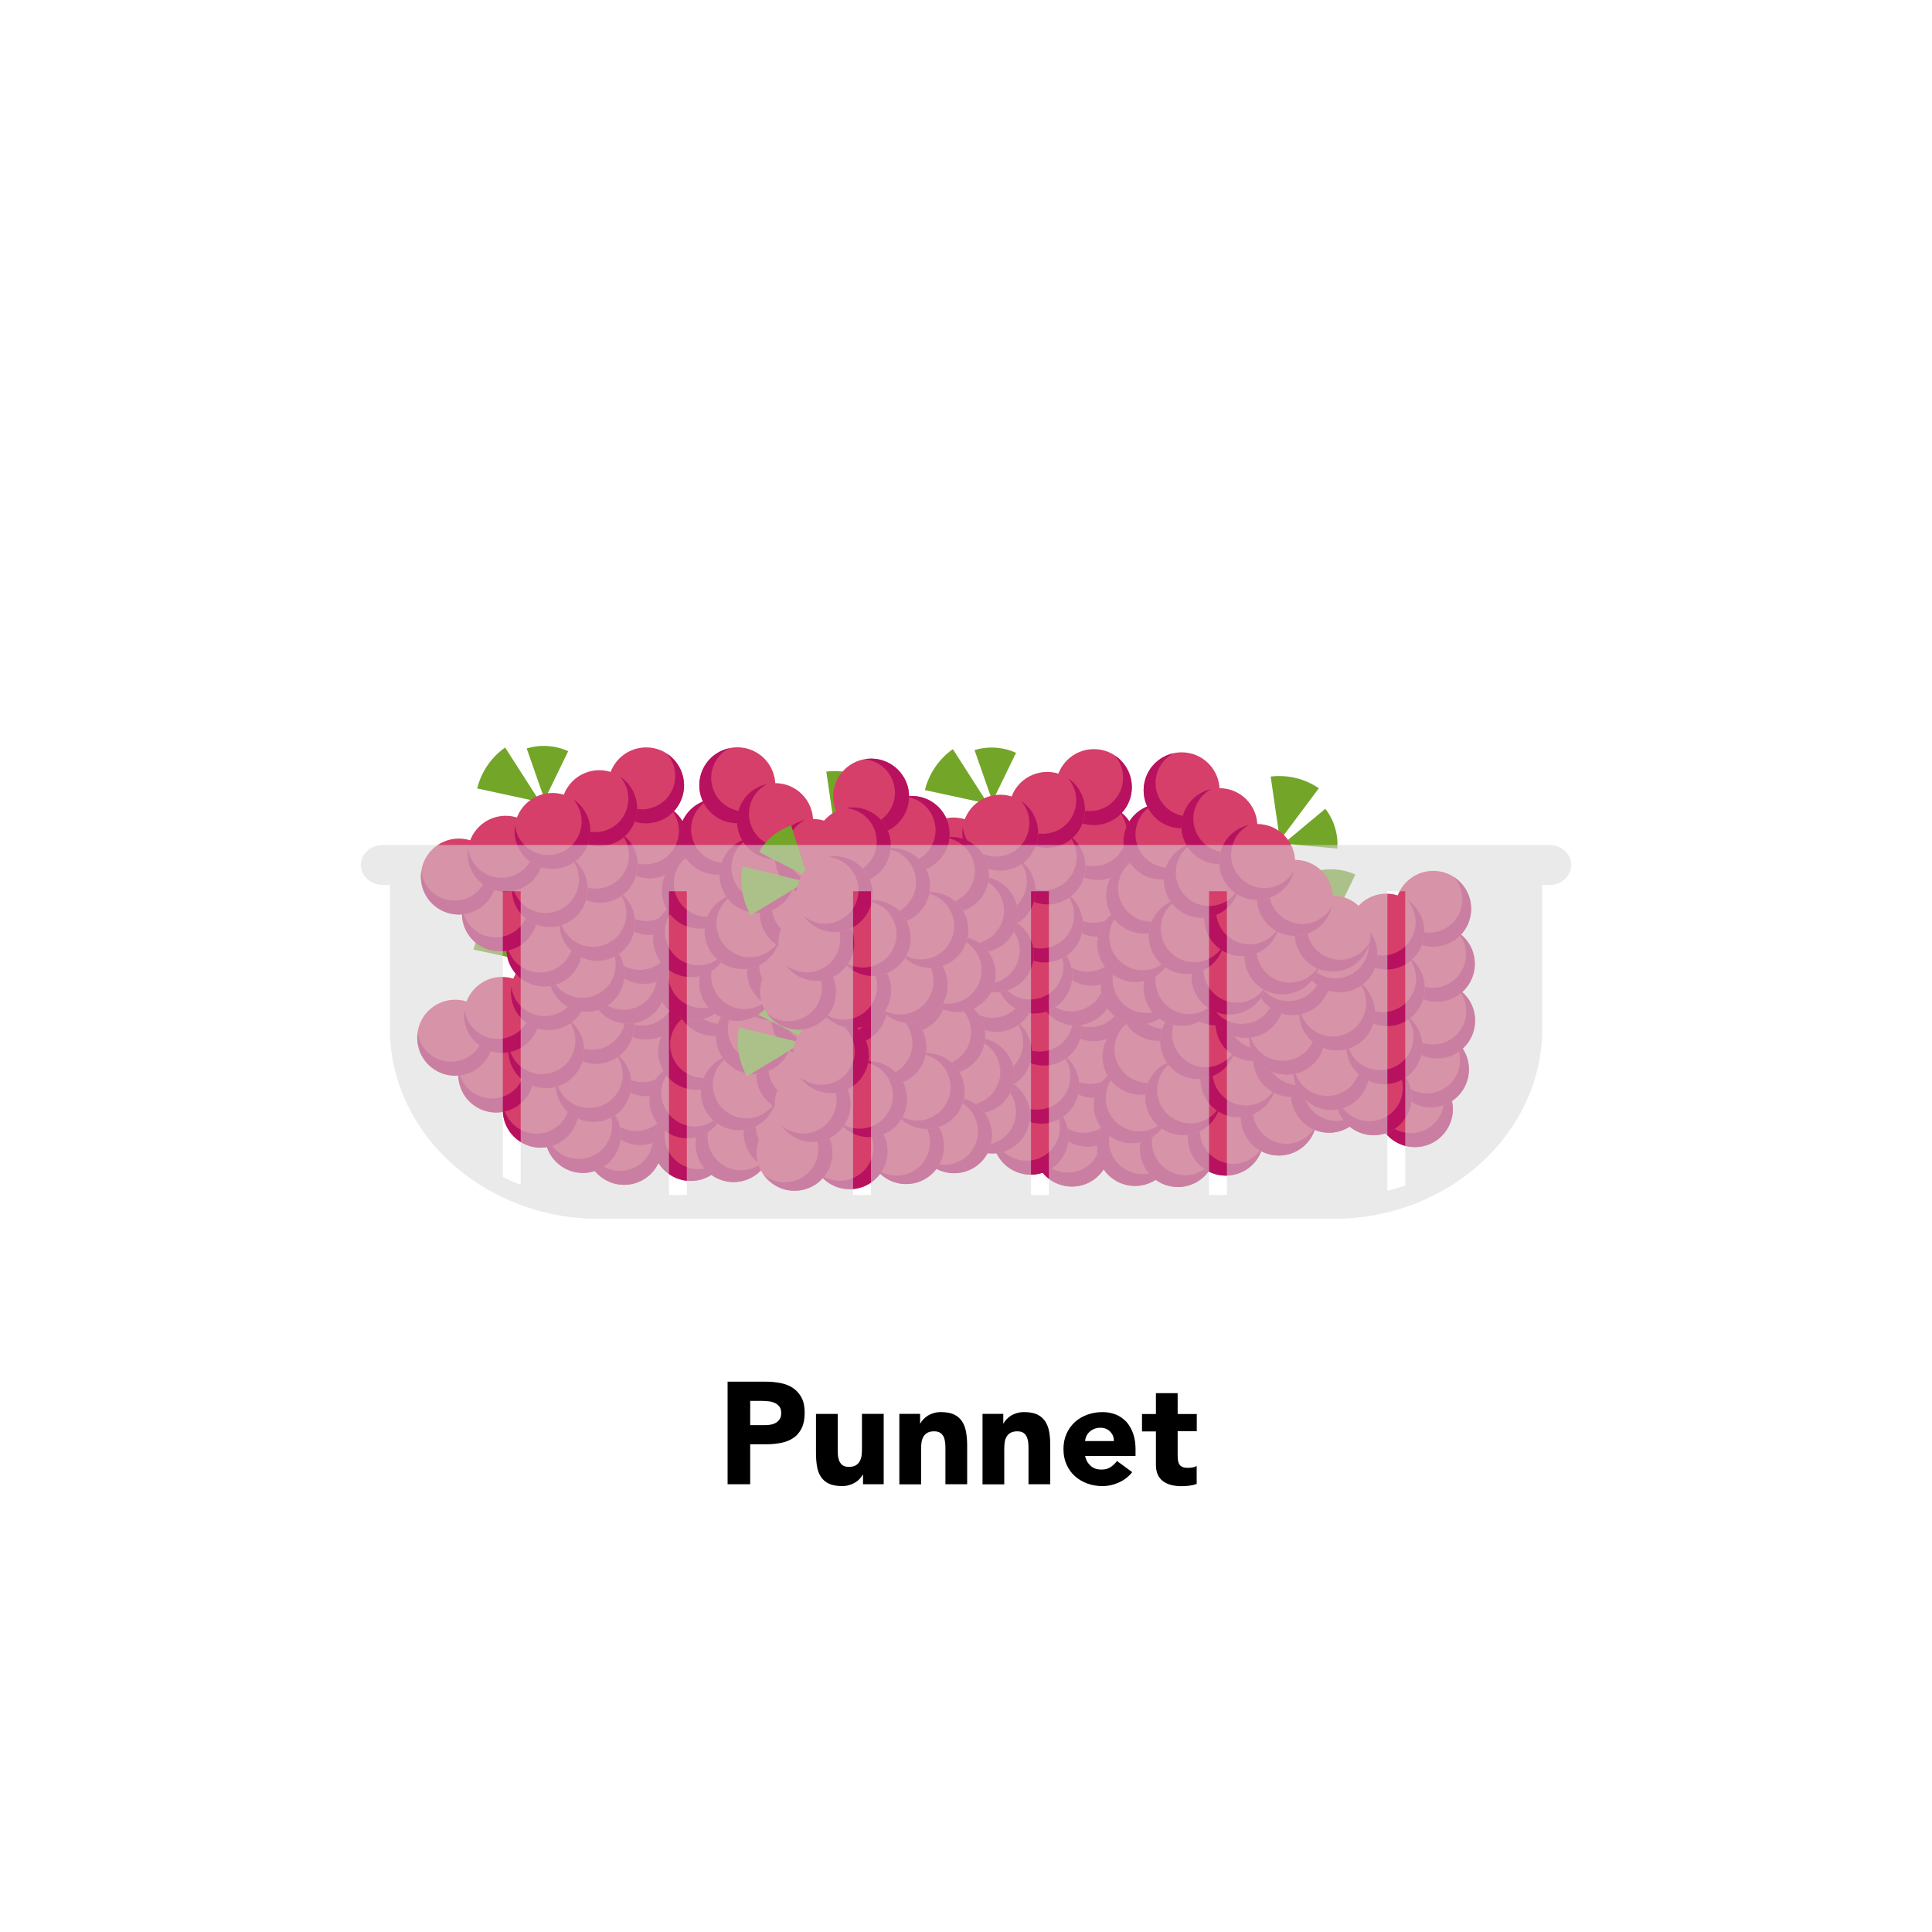 <svg xmlns="http://www.w3.org/2000/svg" id="uuid-e90e7a08-5c6f-487b-b1c4-9513dc802f62" viewBox="0 0 200 200"><defs><style>.uuid-f3f532d0-b4f4-43e5-935e-5db890ea90cf{fill:#d53f6a;}.uuid-f3f532d0-b4f4-43e5-935e-5db890ea90cf,.uuid-36dc8a7a-efb5-4062-82fb-4ce0df68d888,.uuid-f8966347-d340-4715-80f7-29534cd9d3d4,.uuid-86274169-6da1-4a67-b0c6-69622f806ef7,.uuid-94f7fb1d-efa1-497b-a1cd-d88220f0c815{stroke-width:0px;}.uuid-36dc8a7a-efb5-4062-82fb-4ce0df68d888{fill:#d8d8d8;isolation:isolate;opacity:.55;}.uuid-f8966347-d340-4715-80f7-29534cd9d3d4{fill:#000;}.uuid-86274169-6da1-4a67-b0c6-69622f806ef7{fill:#b7115f;}.uuid-94f7fb1d-efa1-497b-a1cd-d88220f0c815{fill:#73a529;}</style></defs><path class="uuid-94f7fb1d-efa1-497b-a1cd-d88220f0c815" d="M51.91,94.06c-.7.49-1.32,1.11-1.83,1.86-.51.75-.86,1.55-1.06,2.38l6.51,1.41-3.62-5.65Z"></path><path class="uuid-94f7fb1d-efa1-497b-a1cd-d88220f0c815" d="M54.15,94.16c.69-.21,1.42-.3,2.18-.25.76.05,1.47.24,2.12.53l-2.44,5.03-1.86-5.32h0Z"></path><circle class="uuid-f3f532d0-b4f4-43e5-935e-5db890ea90cf" cx="64.61" cy="118.72" r="3.93"></circle><path class="uuid-86274169-6da1-4a67-b0c6-69622f806ef7" d="M66.89,119.9c-1.19,1.5-3.38,1.74-4.88.55-.74-.59-1.17-1.42-1.28-2.29-.19,1.34.3,2.73,1.43,3.64,1.7,1.35,4.17,1.07,5.52-.62,1.35-1.7,1.07-4.17-.62-5.52-.09-.07-.19-.14-.29-.21,1.09,1.24,1.17,3.12.11,4.45h.01Z"></path><circle class="uuid-f3f532d0-b4f4-43e5-935e-5db890ea90cf" cx="66.28" cy="114.61" r="3.93"></circle><path class="uuid-86274169-6da1-4a67-b0c6-69622f806ef7" d="M68.55,115.78c-1.19,1.5-3.38,1.74-4.88.55-.74-.59-1.17-1.42-1.28-2.29-.19,1.34.3,2.73,1.43,3.64,1.7,1.35,4.17,1.07,5.52-.62,1.35-1.7,1.07-4.17-.62-5.52-.09-.07-.19-.14-.29-.21,1.09,1.24,1.17,3.12.11,4.45h.01Z"></path><circle class="uuid-f3f532d0-b4f4-43e5-935e-5db890ea90cf" cx="60.35" cy="117.49" r="3.93"></circle><path class="uuid-86274169-6da1-4a67-b0c6-69622f806ef7" d="M62.62,118.67c-1.19,1.5-3.38,1.74-4.88.55-.74-.59-1.17-1.42-1.28-2.29-.19,1.34.3,2.73,1.43,3.64,1.7,1.35,4.17,1.07,5.52-.62,1.35-1.7,1.07-4.17-.62-5.52-.09-.07-.19-.14-.29-.21,1.09,1.24,1.17,3.12.11,4.45h0Z"></path><circle class="uuid-f3f532d0-b4f4-43e5-935e-5db890ea90cf" cx="66.92" cy="109.55" r="3.93"></circle><path class="uuid-86274169-6da1-4a67-b0c6-69622f806ef7" d="M69.19,110.72c-1.19,1.5-3.38,1.74-4.88.55-.74-.59-1.17-1.42-1.28-2.29-.19,1.34.3,2.73,1.43,3.64,1.7,1.35,4.17,1.07,5.52-.62,1.35-1.7,1.07-4.17-.62-5.52-.09-.07-.19-.14-.29-.21,1.09,1.24,1.17,3.12.11,4.45h.01Z"></path><circle class="uuid-f3f532d0-b4f4-43e5-935e-5db890ea90cf" cx="55.97" cy="114.88" r="3.93"></circle><path class="uuid-86274169-6da1-4a67-b0c6-69622f806ef7" d="M58.25,116.05c-1.19,1.5-3.38,1.74-4.88.55-.74-.59-1.17-1.42-1.28-2.29-.19,1.34.3,2.73,1.43,3.64,1.7,1.35,4.17,1.07,5.52-.62,1.35-1.7,1.07-4.17-.62-5.52-.09-.07-.19-.14-.29-.21,1.09,1.24,1.17,3.12.11,4.45h0Z"></path><circle class="uuid-f3f532d0-b4f4-43e5-935e-5db890ea90cf" cx="61.45" cy="112.21" r="3.93"></circle><path class="uuid-86274169-6da1-4a67-b0c6-69622f806ef7" d="M63.72,113.39c-1.19,1.5-3.38,1.74-4.88.55-.74-.59-1.17-1.42-1.28-2.29-.19,1.34.3,2.73,1.43,3.64,1.7,1.35,4.17,1.07,5.52-.62,1.35-1.7,1.07-4.17-.62-5.52-.09-.07-.19-.14-.29-.21,1.09,1.24,1.17,3.12.11,4.45h0Z"></path><circle class="uuid-f3f532d0-b4f4-43e5-935e-5db890ea90cf" cx="66.89" cy="103.68" r="3.93"></circle><path class="uuid-86274169-6da1-4a67-b0c6-69622f806ef7" d="M69.17,104.86c-1.19,1.5-3.38,1.74-4.88.55-.74-.59-1.17-1.42-1.28-2.29-.19,1.34.3,2.73,1.43,3.64,1.7,1.35,4.17,1.07,5.52-.62,1.35-1.7,1.07-4.17-.62-5.52-.09-.07-.19-.14-.29-.21,1.09,1.24,1.17,3.12.11,4.45h.01Z"></path><circle class="uuid-f3f532d0-b4f4-43e5-935e-5db890ea90cf" cx="61.72" cy="106.2" r="3.93"></circle><path class="uuid-86274169-6da1-4a67-b0c6-69622f806ef7" d="M63.99,107.37c-1.19,1.5-3.38,1.74-4.88.55-.74-.59-1.17-1.42-1.28-2.29-.19,1.34.3,2.73,1.43,3.64,1.7,1.35,4.17,1.07,5.52-.62,1.35-1.7,1.07-4.17-.62-5.52-.09-.07-.19-.14-.29-.21,1.09,1.24,1.17,3.12.11,4.45h.01Z"></path><circle class="uuid-f3f532d0-b4f4-43e5-935e-5db890ea90cf" cx="51.37" cy="111.24" r="3.93"></circle><path class="uuid-86274169-6da1-4a67-b0c6-69622f806ef7" d="M53.64,112.41c-1.19,1.5-3.38,1.74-4.88.55-.74-.59-1.17-1.42-1.28-2.29-.19,1.34.3,2.73,1.43,3.64,1.7,1.35,4.17,1.07,5.52-.62,1.35-1.7,1.07-4.17-.62-5.52-.09-.07-.19-.14-.29-.21,1.09,1.24,1.17,3.12.11,4.45h0Z"></path><circle class="uuid-f3f532d0-b4f4-43e5-935e-5db890ea90cf" cx="56.54" cy="108.72" r="3.93"></circle><path class="uuid-86274169-6da1-4a67-b0c6-69622f806ef7" d="M58.82,109.89c-1.19,1.5-3.38,1.74-4.88.55-.74-.59-1.17-1.42-1.28-2.29-.19,1.34.3,2.73,1.43,3.64,1.7,1.35,4.17,1.07,5.52-.62,1.35-1.7,1.07-4.17-.62-5.52-.09-.07-.19-.14-.29-.21,1.09,1.24,1.17,3.12.11,4.45h0Z"></path><circle class="uuid-f3f532d0-b4f4-43e5-935e-5db890ea90cf" cx="47.12" cy="107.42" r="3.93"></circle><path class="uuid-86274169-6da1-4a67-b0c6-69622f806ef7" d="M49.4,108.6c-1.19,1.5-3.38,1.74-4.88.55-.74-.59-1.17-1.42-1.28-2.29-.19,1.34.3,2.73,1.43,3.64,1.7,1.35,4.17,1.07,5.52-.62s1.07-4.17-.62-5.52c-.09-.07-.19-.14-.29-.21,1.09,1.24,1.17,3.12.11,4.45h0Z"></path><circle class="uuid-f3f532d0-b4f4-43e5-935e-5db890ea90cf" cx="66.51" cy="97.98" r="3.93"></circle><path class="uuid-86274169-6da1-4a67-b0c6-69622f806ef7" d="M68.79,99.16c-1.19,1.5-3.38,1.74-4.88.55-.74-.59-1.17-1.42-1.28-2.29-.19,1.34.3,2.73,1.43,3.64,1.7,1.35,4.17,1.07,5.52-.62s1.07-4.17-.62-5.52c-.09-.07-.19-.14-.29-.21,1.09,1.24,1.17,3.12.11,4.45h.01Z"></path><circle class="uuid-f3f532d0-b4f4-43e5-935e-5db890ea90cf" cx="61.66" cy="100.34" r="3.93"></circle><path class="uuid-86274169-6da1-4a67-b0c6-69622f806ef7" d="M63.94,101.52c-1.19,1.5-3.38,1.74-4.88.55-.74-.59-1.17-1.42-1.28-2.29-.19,1.34.3,2.73,1.43,3.64,1.7,1.35,4.17,1.07,5.52-.62,1.35-1.7,1.07-4.17-.62-5.52-.09-.07-.19-.14-.29-.21,1.09,1.24,1.17,3.12.11,4.45h.01Z"></path><circle class="uuid-f3f532d0-b4f4-43e5-935e-5db890ea90cf" cx="51.97" cy="105.06" r="3.93"></circle><path class="uuid-86274169-6da1-4a67-b0c6-69622f806ef7" d="M54.24,106.24c-1.19,1.5-3.38,1.74-4.88.55-.74-.59-1.17-1.42-1.28-2.29-.19,1.34.3,2.73,1.43,3.64,1.7,1.35,4.17,1.07,5.52-.62s1.07-4.17-.62-5.52c-.09-.07-.19-.14-.29-.21,1.09,1.24,1.17,3.12.11,4.45h0Z"></path><circle class="uuid-f3f532d0-b4f4-43e5-935e-5db890ea90cf" cx="56.82" cy="102.7" r="3.93"></circle><path class="uuid-86274169-6da1-4a67-b0c6-69622f806ef7" d="M59.09,103.88c-1.19,1.5-3.38,1.74-4.88.55-.74-.59-1.17-1.42-1.28-2.29-.19,1.34.3,2.73,1.43,3.64,1.7,1.35,4.17,1.07,5.52-.62,1.35-1.7,1.07-4.17-.62-5.52-.09-.07-.19-.14-.29-.21,1.09,1.24,1.17,3.12.11,4.45h0Z"></path><path class="uuid-94f7fb1d-efa1-497b-a1cd-d88220f0c815" d="M98.27,94.23c-.7.49-1.32,1.11-1.83,1.86s-.86,1.55-1.06,2.38l6.51,1.41-3.62-5.65Z"></path><path class="uuid-94f7fb1d-efa1-497b-a1cd-d88220f0c815" d="M100.5,94.34c.69-.21,1.42-.3,2.18-.25s1.47.24,2.12.53l-2.44,5.03-1.86-5.32h0Z"></path><circle class="uuid-f3f532d0-b4f4-43e5-935e-5db890ea90cf" cx="110.97" cy="118.9" r="3.93"></circle><path class="uuid-86274169-6da1-4a67-b0c6-69622f806ef7" d="M113.24,120.08c-1.19,1.5-3.38,1.74-4.88.55-.74-.59-1.17-1.42-1.28-2.29-.19,1.34.3,2.73,1.43,3.64,1.7,1.35,4.17,1.07,5.52-.62s1.07-4.17-.62-5.52c-.09-.07-.19-.14-.29-.21,1.09,1.24,1.17,3.12.11,4.45h.01Z"></path><circle class="uuid-f3f532d0-b4f4-43e5-935e-5db890ea90cf" cx="112.63" cy="114.78" r="3.93"></circle><path class="uuid-86274169-6da1-4a67-b0c6-69622f806ef7" d="M114.91,115.96c-1.19,1.5-3.38,1.74-4.88.55-.74-.59-1.17-1.42-1.28-2.29-.19,1.34.3,2.73,1.43,3.64,1.7,1.35,4.17,1.07,5.52-.62,1.35-1.7,1.07-4.17-.62-5.52-.09-.07-.19-.14-.29-.21,1.09,1.24,1.17,3.12.11,4.45h.01Z"></path><circle class="uuid-f3f532d0-b4f4-43e5-935e-5db890ea90cf" cx="106.7" cy="117.67" r="3.93"></circle><path class="uuid-86274169-6da1-4a67-b0c6-69622f806ef7" d="M108.98,118.85c-1.19,1.5-3.38,1.74-4.88.55-.74-.59-1.17-1.42-1.28-2.29-.19,1.34.3,2.73,1.43,3.64,1.7,1.35,4.17,1.07,5.52-.62,1.35-1.7,1.07-4.17-.62-5.52-.09-.07-.19-.14-.29-.21,1.09,1.24,1.17,3.12.11,4.45h.01Z"></path><circle class="uuid-f3f532d0-b4f4-43e5-935e-5db890ea90cf" cx="113.27" cy="109.73" r="3.93"></circle><path class="uuid-86274169-6da1-4a67-b0c6-69622f806ef7" d="M115.55,110.9c-1.19,1.5-3.38,1.74-4.88.55-.74-.59-1.17-1.42-1.28-2.29-.19,1.34.3,2.73,1.43,3.64,1.7,1.35,4.17,1.07,5.52-.62,1.35-1.7,1.07-4.17-.62-5.52-.09-.07-.19-.14-.29-.21,1.09,1.24,1.17,3.12.11,4.45h.01Z"></path><circle class="uuid-f3f532d0-b4f4-43e5-935e-5db890ea90cf" cx="102.33" cy="115.05" r="3.93"></circle><path class="uuid-86274169-6da1-4a67-b0c6-69622f806ef7" d="M104.6,116.23c-1.19,1.5-3.38,1.74-4.88.55-.74-.59-1.17-1.42-1.28-2.29-.19,1.34.3,2.73,1.43,3.64,1.7,1.35,4.17,1.07,5.52-.62,1.35-1.7,1.07-4.17-.62-5.52-.09-.07-.19-.14-.29-.21,1.09,1.24,1.17,3.12.11,4.45h.01Z"></path><circle class="uuid-f3f532d0-b4f4-43e5-935e-5db890ea90cf" cx="107.8" cy="112.39" r="3.93"></circle><path class="uuid-86274169-6da1-4a67-b0c6-69622f806ef7" d="M110.07,113.57c-1.19,1.5-3.38,1.74-4.88.55-.74-.59-1.17-1.42-1.28-2.29-.19,1.34.3,2.73,1.43,3.64,1.7,1.35,4.17,1.07,5.52-.62,1.35-1.7,1.07-4.17-.62-5.52-.09-.07-.19-.14-.29-.21,1.09,1.24,1.17,3.12.11,4.45h.01Z"></path><circle class="uuid-f3f532d0-b4f4-43e5-935e-5db890ea90cf" cx="113.25" cy="103.86" r="3.93"></circle><path class="uuid-86274169-6da1-4a67-b0c6-69622f806ef7" d="M115.52,105.03c-1.19,1.5-3.38,1.74-4.88.55-.74-.59-1.17-1.42-1.28-2.29-.19,1.34.3,2.73,1.43,3.64,1.7,1.35,4.17,1.07,5.52-.62,1.35-1.7,1.07-4.17-.62-5.52-.09-.07-.19-.14-.29-.21,1.09,1.24,1.17,3.12.11,4.45h.01Z"></path><circle class="uuid-f3f532d0-b4f4-43e5-935e-5db890ea90cf" cx="108.07" cy="106.38" r="3.93"></circle><path class="uuid-86274169-6da1-4a67-b0c6-69622f806ef7" d="M110.35,107.55c-1.19,1.5-3.38,1.74-4.88.55-.74-.59-1.17-1.42-1.28-2.29-.19,1.34.3,2.73,1.43,3.64,1.7,1.35,4.17,1.07,5.52-.62,1.35-1.7,1.07-4.17-.62-5.52-.09-.07-.19-.14-.29-.21,1.09,1.24,1.17,3.12.11,4.45h.01Z"></path><circle class="uuid-f3f532d0-b4f4-43e5-935e-5db890ea90cf" cx="97.72" cy="111.41" r="3.93"></circle><path class="uuid-86274169-6da1-4a67-b0c6-69622f806ef7" d="M100,112.59c-1.19,1.5-3.38,1.74-4.88.55-.74-.59-1.17-1.42-1.28-2.29-.19,1.34.3,2.73,1.43,3.64,1.7,1.35,4.17,1.07,5.52-.62,1.35-1.7,1.07-4.17-.62-5.52-.09-.07-.19-.14-.29-.21,1.09,1.24,1.17,3.12.11,4.45h.01Z"></path><circle class="uuid-f3f532d0-b4f4-43e5-935e-5db890ea90cf" cx="102.9" cy="108.89" r="3.93"></circle><path class="uuid-86274169-6da1-4a67-b0c6-69622f806ef7" d="M105.17,110.07c-1.19,1.5-3.38,1.74-4.88.55-.74-.59-1.17-1.42-1.28-2.29-.19,1.34.3,2.73,1.43,3.64,1.7,1.35,4.17,1.07,5.52-.62,1.35-1.7,1.07-4.17-.62-5.52-.09-.07-.19-.14-.29-.21,1.09,1.24,1.17,3.12.11,4.45h.01Z"></path><circle class="uuid-f3f532d0-b4f4-43e5-935e-5db890ea90cf" cx="93.48" cy="107.6" r="3.93"></circle><path class="uuid-86274169-6da1-4a67-b0c6-69622f806ef7" d="M95.75,108.78c-1.19,1.5-3.38,1.74-4.88.55-.74-.59-1.17-1.42-1.28-2.29-.19,1.34.3,2.73,1.43,3.64,1.7,1.35,4.17,1.07,5.52-.62s1.07-4.17-.62-5.52c-.09-.07-.19-.14-.29-.21,1.09,1.24,1.17,3.12.11,4.45h.01Z"></path><circle class="uuid-f3f532d0-b4f4-43e5-935e-5db890ea90cf" cx="112.87" cy="98.16" r="3.93"></circle><path class="uuid-86274169-6da1-4a67-b0c6-69622f806ef7" d="M115.14,99.34c-1.19,1.5-3.38,1.74-4.88.55-.74-.59-1.17-1.42-1.28-2.29-.19,1.34.3,2.73,1.43,3.64,1.7,1.35,4.17,1.07,5.52-.62s1.07-4.17-.62-5.52c-.09-.07-.19-.14-.29-.21,1.09,1.24,1.17,3.12.11,4.45h.01Z"></path><circle class="uuid-f3f532d0-b4f4-43e5-935e-5db890ea90cf" cx="108.02" cy="100.52" r="3.93"></circle><path class="uuid-86274169-6da1-4a67-b0c6-69622f806ef7" d="M110.29,101.7c-1.19,1.5-3.38,1.74-4.88.55-.74-.59-1.17-1.42-1.28-2.29-.19,1.34.3,2.73,1.43,3.64,1.7,1.35,4.17,1.07,5.52-.62,1.35-1.7,1.07-4.17-.62-5.52-.09-.07-.19-.14-.29-.21,1.09,1.24,1.17,3.12.11,4.45h.01Z"></path><circle class="uuid-f3f532d0-b4f4-43e5-935e-5db890ea90cf" cx="98.32" cy="105.24" r="3.93"></circle><path class="uuid-86274169-6da1-4a67-b0c6-69622f806ef7" d="M100.6,106.42c-1.19,1.5-3.38,1.74-4.88.55-.74-.59-1.17-1.42-1.28-2.29-.19,1.34.3,2.73,1.43,3.64,1.7,1.35,4.17,1.07,5.52-.62,1.35-1.7,1.07-4.17-.62-5.52-.09-.07-.19-.14-.29-.21,1.09,1.24,1.17,3.12.11,4.45h.01Z"></path><circle class="uuid-f3f532d0-b4f4-43e5-935e-5db890ea90cf" cx="103.17" cy="102.88" r="3.93"></circle><path class="uuid-86274169-6da1-4a67-b0c6-69622f806ef7" d="M105.44,104.06c-1.19,1.5-3.38,1.74-4.88.55-.74-.59-1.17-1.42-1.28-2.29-.19,1.34.3,2.73,1.43,3.64,1.7,1.35,4.17,1.07,5.52-.62,1.35-1.7,1.07-4.17-.62-5.52-.09-.07-.19-.14-.29-.21,1.09,1.24,1.17,3.12.11,4.45h.01Z"></path><path class="uuid-94f7fb1d-efa1-497b-a1cd-d88220f0c815" d="M90.14,97.77c-.7-.48-1.5-.85-2.38-1.06s-1.76-.26-2.6-.15l.96,6.59,4.02-5.37h0Z"></path><path class="uuid-94f7fb1d-efa1-497b-a1cd-d88220f0c815" d="M90.84,99.9c.43.57.78,1.22.99,1.95.22.73.29,1.46.24,2.17l-5.57-.52,4.33-3.61h.01Z"></path><circle class="uuid-f3f532d0-b4f4-43e5-935e-5db890ea90cf" cx="71.51" cy="118.32" r="3.93"></circle><path class="uuid-86274169-6da1-4a67-b0c6-69622f806ef7" d="M71.21,120.86c-1.82-.59-2.82-2.55-2.23-4.37.29-.9.92-1.59,1.69-2-1.32.29-2.45,1.24-2.9,2.62-.67,2.06.46,4.28,2.52,4.95s4.28-.46,4.95-2.52c.04-.11.07-.23.09-.34-.78,1.45-2.51,2.19-4.13,1.66h.01Z"></path><circle class="uuid-f3f532d0-b4f4-43e5-935e-5db890ea90cf" cx="75.95" cy="118.43" r="3.93"></circle><path class="uuid-86274169-6da1-4a67-b0c6-69622f806ef7" d="M75.64,120.98c-1.82-.59-2.82-2.55-2.23-4.37.29-.9.92-1.59,1.69-2-1.32.29-2.45,1.24-2.9,2.62-.67,2.06.46,4.28,2.52,4.95s4.28-.46,4.95-2.52c.04-.11.07-.23.09-.34-.78,1.45-2.51,2.19-4.13,1.66h.01Z"></path><circle class="uuid-f3f532d0-b4f4-43e5-935e-5db890ea90cf" cx="71.16" cy="113.9" r="3.93"></circle><path class="uuid-86274169-6da1-4a67-b0c6-69622f806ef7" d="M70.86,116.44c-1.82-.59-2.82-2.55-2.23-4.37.29-.9.92-1.59,1.69-2-1.32.29-2.45,1.24-2.9,2.62-.67,2.06.46,4.28,2.52,4.95s4.28-.46,4.95-2.52c.04-.11.07-.23.09-.34-.78,1.45-2.51,2.19-4.13,1.66h.01Z"></path><circle class="uuid-f3f532d0-b4f4-43e5-935e-5db890ea90cf" cx="80.91" cy="117.26" r="3.93"></circle><path class="uuid-86274169-6da1-4a67-b0c6-69622f806ef7" d="M80.61,119.8c-1.82-.59-2.82-2.55-2.23-4.37.29-.9.92-1.59,1.69-2-1.32.29-2.45,1.24-2.9,2.62-.67,2.06.46,4.28,2.52,4.95s4.28-.46,4.95-2.52c.04-.11.07-.23.09-.34-.78,1.45-2.51,2.19-4.13,1.66h.01Z"></path><circle class="uuid-f3f532d0-b4f4-43e5-935e-5db890ea90cf" cx="72.08" cy="108.88" r="3.93"></circle><path class="uuid-86274169-6da1-4a67-b0c6-69622f806ef7" d="M71.77,111.42c-1.82-.59-2.82-2.55-2.23-4.37.29-.9.92-1.59,1.69-2-1.32.29-2.45,1.24-2.9,2.62-.67,2.06.46,4.28,2.52,4.95s4.28-.46,4.95-2.52c.04-.11.07-.23.09-.34-.78,1.45-2.51,2.19-4.13,1.66h.01Z"></path><circle class="uuid-f3f532d0-b4f4-43e5-935e-5db890ea90cf" cx="76.49" cy="113.07" r="3.93"></circle><path class="uuid-86274169-6da1-4a67-b0c6-69622f806ef7" d="M76.19,115.61c-1.82-.59-2.82-2.55-2.23-4.37.29-.9.92-1.59,1.69-2-1.32.29-2.45,1.24-2.9,2.62-.67,2.06.46,4.28,2.52,4.95s4.28-.46,4.95-2.52c.04-.11.07-.23.09-.34-.78,1.45-2.51,2.19-4.13,1.66h.01Z"></path><circle class="uuid-f3f532d0-b4f4-43e5-935e-5db890ea90cf" cx="86.39" cy="115.17" r="3.93"></circle><path class="uuid-86274169-6da1-4a67-b0c6-69622f806ef7" d="M86.09,117.71c-1.82-.59-2.82-2.55-2.23-4.37.29-.9.92-1.59,1.69-2-1.32.29-2.45,1.24-2.9,2.62-.67,2.06.46,4.28,2.52,4.95s4.28-.46,4.95-2.52c.04-.11.07-.23.09-.34-.78,1.45-2.51,2.19-4.13,1.66h.01Z"></path><circle class="uuid-f3f532d0-b4f4-43e5-935e-5db890ea90cf" cx="82.22" cy="111.21" r="3.93"></circle><path class="uuid-86274169-6da1-4a67-b0c6-69622f806ef7" d="M81.92,113.75c-1.82-.59-2.82-2.55-2.23-4.37.29-.9.92-1.59,1.69-2-1.32.29-2.45,1.24-2.9,2.62-.67,2.06.46,4.28,2.52,4.95s4.28-.46,4.95-2.52c.04-.11.07-.23.09-.34-.78,1.45-2.51,2.19-4.13,1.66h.01Z"></path><circle class="uuid-f3f532d0-b4f4-43e5-935e-5db890ea90cf" cx="73.87" cy="103.29" r="3.93"></circle><path class="uuid-86274169-6da1-4a67-b0c6-69622f806ef7" d="M73.57,105.83c-1.82-.59-2.82-2.55-2.23-4.37.29-.9.92-1.59,1.69-2-1.32.29-2.45,1.24-2.9,2.62-.67,2.06.46,4.28,2.52,4.95s4.28-.46,4.95-2.52c.04-.11.07-.23.09-.34-.78,1.45-2.51,2.19-4.13,1.66h.01Z"></path><circle class="uuid-f3f532d0-b4f4-43e5-935e-5db890ea90cf" cx="78.04" cy="107.25" r="3.93"></circle><path class="uuid-86274169-6da1-4a67-b0c6-69622f806ef7" d="M77.74,109.79c-1.82-.59-2.82-2.55-2.23-4.37.29-.9.92-1.59,1.69-2-1.32.29-2.45,1.24-2.9,2.62-.67,2.06.46,4.28,2.52,4.95s4.28-.46,4.95-2.52c.04-.11.07-.23.09-.34-.78,1.45-2.51,2.19-4.13,1.66h.01Z"></path><circle class="uuid-f3f532d0-b4f4-43e5-935e-5db890ea90cf" cx="75.95" cy="97.97" r="3.93"></circle><path class="uuid-86274169-6da1-4a67-b0c6-69622f806ef7" d="M75.65,100.52c-1.82-.59-2.82-2.55-2.23-4.37.29-.9.92-1.59,1.69-2-1.32.29-2.45,1.24-2.9,2.62-.67,2.06.46,4.28,2.52,4.95s4.28-.46,4.95-2.52c.04-.11.07-.23.09-.34-.78,1.45-2.51,2.19-4.13,1.66h.01Z"></path><circle class="uuid-f3f532d0-b4f4-43e5-935e-5db890ea90cf" cx="91.59" cy="112.82" r="3.93"></circle><path class="uuid-86274169-6da1-4a67-b0c6-69622f806ef7" d="M91.29,115.36c-1.82-.59-2.82-2.55-2.23-4.37.29-.9.92-1.59,1.69-2-1.32.29-2.45,1.24-2.9,2.62-.67,2.06.46,4.28,2.52,4.95s4.28-.46,4.95-2.52c.04-.11.07-.23.09-.34-.78,1.45-2.51,2.19-4.13,1.66h.01Z"></path><circle class="uuid-f3f532d0-b4f4-43e5-935e-5db890ea90cf" cx="87.68" cy="109.11" r="3.93"></circle><path class="uuid-86274169-6da1-4a67-b0c6-69622f806ef7" d="M87.38,111.65c-1.82-.59-2.82-2.55-2.23-4.37.29-.9.92-1.59,1.69-2-1.32.29-2.45,1.24-2.9,2.62-.67,2.06.46,4.28,2.52,4.95s4.28-.46,4.95-2.52c.04-.11.07-.23.09-.34-.78,1.45-2.51,2.19-4.13,1.66h.01Z"></path><circle class="uuid-f3f532d0-b4f4-43e5-935e-5db890ea90cf" cx="79.86" cy="101.68" r="3.93"></circle><path class="uuid-86274169-6da1-4a67-b0c6-69622f806ef7" d="M79.56,104.23c-1.82-.59-2.82-2.55-2.23-4.37.29-.9.92-1.59,1.69-2-1.32.29-2.45,1.24-2.9,2.62-.67,2.06.46,4.28,2.52,4.95s4.28-.46,4.95-2.52c.04-.11.07-.23.09-.34-.78,1.45-2.51,2.19-4.13,1.66h.01Z"></path><circle class="uuid-f3f532d0-b4f4-43e5-935e-5db890ea90cf" cx="83.77" cy="105.4" r="3.93"></circle><path class="uuid-86274169-6da1-4a67-b0c6-69622f806ef7" d="M83.47,107.94c-1.82-.59-2.82-2.55-2.23-4.37.29-.9.92-1.59,1.69-2-1.32.29-2.45,1.24-2.9,2.62-.67,2.06.46,4.28,2.52,4.95s4.28-.46,4.95-2.52c.04-.11.07-.23.09-.34-.78,1.45-2.51,2.19-4.13,1.66h.01Z"></path><path class="uuid-94f7fb1d-efa1-497b-a1cd-d88220f0c815" d="M136.14,98.28c-.7-.48-1.5-.85-2.38-1.06s-1.76-.26-2.6-.15l.96,6.59,4.02-5.37h0Z"></path><path class="uuid-94f7fb1d-efa1-497b-a1cd-d88220f0c815" d="M136.83,100.41c.43.57.78,1.22.99,1.95.22.73.29,1.46.24,2.17l-5.57-.52,4.33-3.61h0Z"></path><circle class="uuid-f3f532d0-b4f4-43e5-935e-5db890ea90cf" cx="117.5" cy="118.83" r="3.93"></circle><path class="uuid-86274169-6da1-4a67-b0c6-69622f806ef7" d="M117.2,121.38c-1.82-.59-2.82-2.55-2.23-4.37.29-.9.92-1.59,1.69-2-1.32.29-2.45,1.24-2.9,2.62-.67,2.06.46,4.28,2.52,4.95s4.28-.46,4.95-2.52c.04-.11.07-.23.09-.34-.78,1.45-2.51,2.19-4.13,1.66h.01Z"></path><circle class="uuid-f3f532d0-b4f4-43e5-935e-5db890ea90cf" cx="121.94" cy="118.95" r="3.93"></circle><path class="uuid-86274169-6da1-4a67-b0c6-69622f806ef7" d="M121.64,121.49c-1.82-.59-2.82-2.55-2.23-4.37.29-.9.92-1.59,1.69-2-1.32.29-2.45,1.24-2.9,2.62-.67,2.06.46,4.28,2.52,4.95s4.28-.46,4.95-2.52c.04-.11.07-.23.09-.34-.78,1.45-2.51,2.19-4.13,1.66h.01Z"></path><circle class="uuid-f3f532d0-b4f4-43e5-935e-5db890ea90cf" cx="117.16" cy="114.41" r="3.93"></circle><path class="uuid-86274169-6da1-4a67-b0c6-69622f806ef7" d="M116.86,116.95c-1.82-.59-2.82-2.55-2.23-4.37.29-.9.92-1.59,1.69-2-1.32.29-2.45,1.24-2.9,2.62-.67,2.06.46,4.28,2.52,4.95s4.28-.46,4.95-2.52c.04-.11.07-.23.09-.34-.78,1.45-2.51,2.19-4.13,1.66h.01Z"></path><circle class="uuid-f3f532d0-b4f4-43e5-935e-5db890ea90cf" cx="126.9" cy="117.77" r="3.93"></circle><path class="uuid-86274169-6da1-4a67-b0c6-69622f806ef7" d="M126.6,120.31c-1.82-.59-2.82-2.55-2.23-4.37.29-.9.92-1.59,1.69-2-1.32.29-2.45,1.24-2.9,2.62-.67,2.06.46,4.28,2.52,4.95s4.28-.46,4.95-2.52c.04-.11.07-.23.09-.34-.78,1.45-2.51,2.19-4.13,1.66h.01Z"></path><circle class="uuid-f3f532d0-b4f4-43e5-935e-5db890ea90cf" cx="118.07" cy="109.39" r="3.93"></circle><path class="uuid-86274169-6da1-4a67-b0c6-69622f806ef7" d="M117.77,111.93c-1.82-.59-2.82-2.55-2.23-4.37.29-.9.92-1.59,1.69-2-1.32.29-2.45,1.24-2.9,2.62-.67,2.06.46,4.28,2.52,4.95s4.28-.46,4.95-2.52c.04-.11.07-.23.09-.34-.78,1.45-2.51,2.19-4.13,1.66h.01Z"></path><circle class="uuid-f3f532d0-b4f4-43e5-935e-5db890ea90cf" cx="122.49" cy="113.58" r="3.93"></circle><path class="uuid-86274169-6da1-4a67-b0c6-69622f806ef7" d="M122.18,116.12c-1.82-.59-2.82-2.55-2.23-4.37.29-.9.92-1.59,1.69-2-1.32.29-2.45,1.24-2.9,2.62-.67,2.06.46,4.28,2.52,4.95s4.28-.46,4.95-2.52c.04-.11.07-.23.09-.34-.78,1.45-2.51,2.19-4.13,1.66h.01Z"></path><circle class="uuid-f3f532d0-b4f4-43e5-935e-5db890ea90cf" cx="132.39" cy="115.69" r="3.93"></circle><path class="uuid-86274169-6da1-4a67-b0c6-69622f806ef7" d="M132.09,118.23c-1.82-.59-2.82-2.55-2.23-4.37.29-.9.92-1.59,1.69-2-1.32.29-2.45,1.24-2.9,2.62-.67,2.06.46,4.28,2.52,4.95s4.28-.46,4.95-2.52c.04-.11.07-.23.09-.34-.78,1.45-2.51,2.19-4.13,1.66h0Z"></path><circle class="uuid-f3f532d0-b4f4-43e5-935e-5db890ea90cf" cx="128.21" cy="111.73" r="3.93"></circle><path class="uuid-86274169-6da1-4a67-b0c6-69622f806ef7" d="M127.91,114.27c-1.82-.59-2.82-2.55-2.23-4.37.29-.9.92-1.59,1.69-2-1.32.29-2.45,1.24-2.9,2.62-.67,2.06.46,4.28,2.52,4.95,2.06.67,4.28-.46,4.95-2.52.04-.11.07-.23.09-.34-.78,1.45-2.51,2.19-4.13,1.66h.01Z"></path><circle class="uuid-f3f532d0-b4f4-43e5-935e-5db890ea90cf" cx="119.86" cy="103.8" r="3.93"></circle><path class="uuid-86274169-6da1-4a67-b0c6-69622f806ef7" d="M119.56,106.35c-1.82-.59-2.82-2.55-2.23-4.37.29-.9.92-1.59,1.69-2-1.32.29-2.45,1.24-2.9,2.62-.67,2.06.46,4.28,2.52,4.95s4.28-.46,4.95-2.52c.04-.11.07-.23.09-.34-.78,1.45-2.51,2.19-4.13,1.66h.01Z"></path><circle class="uuid-f3f532d0-b4f4-43e5-935e-5db890ea90cf" cx="124.04" cy="107.77" r="3.93"></circle><path class="uuid-86274169-6da1-4a67-b0c6-69622f806ef7" d="M123.74,110.31c-1.82-.59-2.82-2.55-2.23-4.37.29-.9.92-1.59,1.69-2-1.32.29-2.45,1.24-2.9,2.62-.67,2.06.46,4.28,2.52,4.95s4.28-.46,4.95-2.52c.04-.11.07-.23.09-.34-.78,1.45-2.51,2.19-4.13,1.66h.01Z"></path><circle class="uuid-f3f532d0-b4f4-43e5-935e-5db890ea90cf" cx="121.94" cy="98.49" r="3.93"></circle><path class="uuid-86274169-6da1-4a67-b0c6-69622f806ef7" d="M121.64,101.03c-1.82-.59-2.82-2.55-2.23-4.37.29-.9.92-1.59,1.69-2-1.32.29-2.45,1.24-2.9,2.62-.67,2.06.46,4.28,2.52,4.95s4.28-.46,4.95-2.52c.04-.11.07-.23.09-.34-.78,1.45-2.51,2.19-4.13,1.66h.01Z"></path><circle class="uuid-f3f532d0-b4f4-43e5-935e-5db890ea90cf" cx="137.59" cy="113.33" r="3.93"></circle><path class="uuid-86274169-6da1-4a67-b0c6-69622f806ef7" d="M137.29,115.87c-1.82-.59-2.82-2.55-2.23-4.37.29-.9.92-1.59,1.69-2-1.32.29-2.45,1.24-2.9,2.62-.67,2.06.46,4.28,2.52,4.95s4.28-.46,4.95-2.52c.04-.11.07-.23.09-.34-.78,1.45-2.51,2.19-4.13,1.66h0Z"></path><circle class="uuid-f3f532d0-b4f4-43e5-935e-5db890ea90cf" cx="133.68" cy="109.62" r="3.93"></circle><path class="uuid-86274169-6da1-4a67-b0c6-69622f806ef7" d="M133.37,112.16c-1.82-.59-2.82-2.55-2.23-4.37.29-.9.92-1.59,1.69-2-1.32.29-2.45,1.24-2.9,2.62-.67,2.06.46,4.28,2.52,4.95s4.28-.46,4.95-2.52c.04-.11.07-.23.09-.34-.78,1.45-2.51,2.19-4.13,1.66h0Z"></path><circle class="uuid-f3f532d0-b4f4-43e5-935e-5db890ea90cf" cx="125.85" cy="102.2" r="3.93"></circle><path class="uuid-86274169-6da1-4a67-b0c6-69622f806ef7" d="M125.55,104.74c-1.82-.59-2.82-2.55-2.23-4.37.29-.9.92-1.59,1.69-2-1.32.29-2.45,1.24-2.9,2.62-.67,2.06.46,4.28,2.52,4.95s4.28-.46,4.95-2.52c.04-.11.07-.23.09-.34-.78,1.45-2.51,2.19-4.13,1.66h.01Z"></path><circle class="uuid-f3f532d0-b4f4-43e5-935e-5db890ea90cf" cx="129.77" cy="105.91" r="3.93"></circle><path class="uuid-86274169-6da1-4a67-b0c6-69622f806ef7" d="M129.46,108.45c-1.82-.59-2.82-2.55-2.23-4.37.29-.9.92-1.59,1.69-2-1.32.29-2.45,1.24-2.9,2.62-.67,2.06.46,4.28,2.52,4.95s4.28-.46,4.95-2.52c.04-.11.07-.23.09-.34-.78,1.45-2.51,2.19-4.13,1.66h.01Z"></path><path class="uuid-94f7fb1d-efa1-497b-a1cd-d88220f0c815" d="M76.51,106.35c-.17.84-.19,1.72-.05,2.61.15.89.45,1.72.87,2.46l5.69-3.46-6.52-1.6h0Z"></path><path class="uuid-94f7fb1d-efa1-497b-a1cd-d88220f0c815" d="M78.2,104.88c.35-.62.82-1.19,1.41-1.68.58-.48,1.23-.84,1.91-1.07l1.7,5.33-5.01-2.57h-.01Z"></path><circle class="uuid-f3f532d0-b4f4-43e5-935e-5db890ea90cf" cx="102.71" cy="115.48" r="3.93"></circle><path class="uuid-86274169-6da1-4a67-b0c6-69622f806ef7" d="M105.17,114.76c.17,1.91-1.25,3.59-3.16,3.76-.94.08-1.82-.22-2.5-.78.78,1.1,2.1,1.77,3.54,1.65,2.16-.19,3.76-2.09,3.57-4.25s-2.09-3.76-4.25-3.57c-.12.01-.23.03-.35.05,1.64.15,2.99,1.45,3.14,3.15h.01Z"></path><circle class="uuid-f3f532d0-b4f4-43e5-935e-5db890ea90cf" cx="101.08" cy="111.35" r="3.93"></circle><path class="uuid-86274169-6da1-4a67-b0c6-69622f806ef7" d="M103.54,110.64c.17,1.91-1.25,3.59-3.16,3.76-.94.08-1.82-.22-2.5-.78.78,1.1,2.1,1.77,3.54,1.65,2.16-.19,3.76-2.09,3.57-4.25s-2.09-3.76-4.25-3.57c-.12.01-.23.03-.35.05,1.64.15,2.99,1.45,3.14,3.15h.01Z"></path><circle class="uuid-f3f532d0-b4f4-43e5-935e-5db890ea90cf" cx="98.77" cy="117.52" r="3.93"></circle><path class="uuid-86274169-6da1-4a67-b0c6-69622f806ef7" d="M101.23,116.81c.17,1.91-1.25,3.59-3.16,3.76-.94.08-1.82-.22-2.5-.78.78,1.1,2.1,1.77,3.54,1.65,2.16-.19,3.76-2.09,3.57-4.25s-2.09-3.76-4.25-3.57c-.12.01-.23.03-.35.05,1.64.15,2.99,1.45,3.14,3.15h.01Z"></path><circle class="uuid-f3f532d0-b4f4-43e5-935e-5db890ea90cf" cx="98.06" cy="107.24" r="3.93"></circle><path class="uuid-86274169-6da1-4a67-b0c6-69622f806ef7" d="M100.52,106.53c.17,1.91-1.25,3.59-3.16,3.76-.94.08-1.82-.22-2.5-.78.78,1.1,2.1,1.77,3.54,1.65,2.16-.19,3.76-2.09,3.57-4.25s-2.09-3.76-4.25-3.57c-.12.01-.23.03-.35.05,1.64.15,2.99,1.45,3.14,3.15h.01Z"></path><circle class="uuid-f3f532d0-b4f4-43e5-935e-5db890ea90cf" cx="93.8" cy="118.64" r="3.93"></circle><path class="uuid-86274169-6da1-4a67-b0c6-69622f806ef7" d="M96.26,117.93c.17,1.91-1.25,3.59-3.16,3.76-.94.08-1.82-.22-2.5-.78.78,1.1,2.1,1.77,3.54,1.65,2.16-.19,3.76-2.09,3.57-4.25s-2.09-3.76-4.25-3.57c-.12.01-.23.03-.35.05,1.64.15,2.99,1.45,3.14,3.15h.01Z"></path><circle class="uuid-f3f532d0-b4f4-43e5-935e-5db890ea90cf" cx="95.93" cy="112.94" r="3.93"></circle><path class="uuid-86274169-6da1-4a67-b0c6-69622f806ef7" d="M98.39,112.23c.17,1.91-1.25,3.59-3.16,3.76-.94.08-1.82-.22-2.5-.78.78,1.1,2.1,1.77,3.54,1.65,2.16-.19,3.76-2.09,3.57-4.25s-2.09-3.76-4.25-3.57c-.12.01-.23.03-.35.05,1.64.15,2.99,1.45,3.14,3.15h.01Z"></path><circle class="uuid-f3f532d0-b4f4-43e5-935e-5db890ea90cf" cx="94" cy="103.01" r="3.93"></circle><path class="uuid-86274169-6da1-4a67-b0c6-69622f806ef7" d="M96.46,102.29c.17,1.91-1.25,3.59-3.16,3.76-.94.08-1.82-.22-2.5-.78.78,1.1,2.1,1.77,3.54,1.65,2.16-.19,3.76-2.09,3.57-4.25s-2.09-3.76-4.25-3.57c-.12.01-.23.03-.35.05,1.64.15,2.99,1.45,3.14,3.15h.01Z"></path><circle class="uuid-f3f532d0-b4f4-43e5-935e-5db890ea90cf" cx="91.99" cy="108.4" r="3.93"></circle><path class="uuid-86274169-6da1-4a67-b0c6-69622f806ef7" d="M94.44,107.68c.17,1.91-1.25,3.59-3.16,3.76-.94.08-1.82-.22-2.5-.78.78,1.1,2.1,1.77,3.54,1.65,2.16-.19,3.76-2.09,3.57-4.25s-2.09-3.76-4.25-3.57c-.12.01-.23.03-.35.05,1.64.15,2.99,1.45,3.14,3.15h.01Z"></path><circle class="uuid-f3f532d0-b4f4-43e5-935e-5db890ea90cf" cx="87.95" cy="119.18" r="3.93"></circle><path class="uuid-86274169-6da1-4a67-b0c6-69622f806ef7" d="M90.41,118.46c.17,1.91-1.25,3.59-3.16,3.76-.94.08-1.82-.22-2.5-.78.78,1.1,2.1,1.77,3.54,1.65,2.16-.19,3.76-2.09,3.57-4.25s-2.09-3.76-4.25-3.57c-.12.01-.23.03-.35.05,1.64.15,2.99,1.45,3.14,3.15h.01Z"></path><circle class="uuid-f3f532d0-b4f4-43e5-935e-5db890ea90cf" cx="89.97" cy="113.79" r="3.93"></circle><path class="uuid-86274169-6da1-4a67-b0c6-69622f806ef7" d="M92.43,113.07c.17,1.91-1.25,3.59-3.16,3.76-.94.08-1.82-.22-2.5-.78.78,1.1,2.1,1.77,3.54,1.65,2.16-.19,3.76-2.09,3.57-4.25s-2.09-3.76-4.25-3.57c-.12.01-.23.03-.35.05,1.64.15,2.99,1.45,3.14,3.15h.01Z"></path><circle class="uuid-f3f532d0-b4f4-43e5-935e-5db890ea90cf" cx="82.25" cy="119.34" r="3.93"></circle><path class="uuid-86274169-6da1-4a67-b0c6-69622f806ef7" d="M84.71,118.62c.17,1.91-1.25,3.59-3.16,3.76-.94.08-1.82-.22-2.5-.78.78,1.1,2.1,1.77,3.54,1.65,2.16-.19,3.76-2.09,3.57-4.25s-2.09-3.76-4.25-3.57c-.12.01-.23.03-.35.05,1.64.15,2.99,1.45,3.14,3.15h.01Z"></path><circle class="uuid-f3f532d0-b4f4-43e5-935e-5db890ea90cf" cx="89.8" cy="99.14" r="3.93"></circle><path class="uuid-86274169-6da1-4a67-b0c6-69622f806ef7" d="M92.26,98.42c.17,1.91-1.25,3.59-3.16,3.76-.94.08-1.82-.22-2.5-.78.78,1.1,2.1,1.77,3.54,1.65,2.16-.19,3.76-2.09,3.57-4.25s-2.09-3.76-4.25-3.57c-.12.01-.23.03-.35.05,1.64.15,2.99,1.45,3.14,3.15h.01Z"></path><circle class="uuid-f3f532d0-b4f4-43e5-935e-5db890ea90cf" cx="87.91" cy="104.19" r="3.93"></circle><path class="uuid-86274169-6da1-4a67-b0c6-69622f806ef7" d="M90.37,103.47c.17,1.91-1.25,3.59-3.16,3.76-.94.08-1.82-.22-2.5-.78.78,1.1,2.1,1.77,3.54,1.65,2.16-.19,3.76-2.09,3.57-4.25s-2.09-3.76-4.25-3.57c-.12.01-.23.03-.35.05,1.64.15,2.99,1.45,3.14,3.15h.01Z"></path><circle class="uuid-f3f532d0-b4f4-43e5-935e-5db890ea90cf" cx="84.14" cy="114.29" r="3.93"></circle><path class="uuid-86274169-6da1-4a67-b0c6-69622f806ef7" d="M86.59,113.57c.17,1.91-1.25,3.59-3.16,3.76-.94.08-1.82-.22-2.5-.78.78,1.1,2.1,1.77,3.54,1.65,2.16-.19,3.76-2.09,3.57-4.25s-2.09-3.76-4.25-3.57c-.12.01-.23.03-.35.05,1.64.15,2.99,1.45,3.14,3.15h.01Z"></path><circle class="uuid-f3f532d0-b4f4-43e5-935e-5db890ea90cf" cx="86.02" cy="109.24" r="3.93"></circle><path class="uuid-86274169-6da1-4a67-b0c6-69622f806ef7" d="M88.48,108.52c.17,1.91-1.25,3.59-3.16,3.76-.94.08-1.82-.22-2.5-.78.78,1.1,2.1,1.77,3.54,1.65,2.16-.19,3.76-2.09,3.57-4.25s-2.09-3.76-4.25-3.57c-.12.01-.23.03-.35.05,1.64.15,2.99,1.45,3.14,3.15h.01Z"></path><path class="uuid-94f7fb1d-efa1-497b-a1cd-d88220f0c815" d="M52.29,77.38c-.7.49-1.32,1.11-1.83,1.86-.51.75-.86,1.55-1.06,2.38l6.51,1.41-3.62-5.65Z"></path><path class="uuid-94f7fb1d-efa1-497b-a1cd-d88220f0c815" d="M54.52,77.48c.69-.21,1.42-.3,2.18-.25.76.05,1.47.24,2.12.53l-2.44,5.03-1.86-5.32h0Z"></path><circle class="uuid-f3f532d0-b4f4-43e5-935e-5db890ea90cf" cx="64.99" cy="102.04" r="3.93"></circle><path class="uuid-86274169-6da1-4a67-b0c6-69622f806ef7" d="M67.26,103.22c-1.19,1.5-3.38,1.74-4.88.55-.74-.59-1.17-1.42-1.28-2.29-.19,1.34.3,2.73,1.43,3.64,1.7,1.35,4.17,1.07,5.52-.62,1.35-1.7,1.07-4.17-.62-5.52-.09-.07-.19-.14-.29-.21,1.09,1.24,1.17,3.12.11,4.45h.01Z"></path><circle class="uuid-f3f532d0-b4f4-43e5-935e-5db890ea90cf" cx="66.65" cy="97.93" r="3.93"></circle><path class="uuid-86274169-6da1-4a67-b0c6-69622f806ef7" d="M68.93,99.1c-1.19,1.5-3.38,1.74-4.88.55-.74-.59-1.17-1.42-1.28-2.29-.19,1.34.3,2.73,1.43,3.64,1.7,1.35,4.17,1.07,5.52-.62,1.35-1.7,1.07-4.17-.62-5.52-.09-.07-.19-.14-.29-.21,1.09,1.24,1.17,3.12.11,4.45h.01Z"></path><circle class="uuid-f3f532d0-b4f4-43e5-935e-5db890ea90cf" cx="60.73" cy="100.81" r="3.93"></circle><path class="uuid-86274169-6da1-4a67-b0c6-69622f806ef7" d="M63,101.99c-1.19,1.5-3.38,1.74-4.88.55-.74-.59-1.17-1.42-1.28-2.29-.19,1.34.3,2.73,1.43,3.64,1.7,1.35,4.17,1.07,5.52-.62,1.35-1.7,1.07-4.17-.62-5.52-.09-.07-.19-.14-.29-.21,1.09,1.24,1.17,3.12.11,4.45h0Z"></path><circle class="uuid-f3f532d0-b4f4-43e5-935e-5db890ea90cf" cx="67.3" cy="92.87" r="3.93"></circle><path class="uuid-86274169-6da1-4a67-b0c6-69622f806ef7" d="M69.57,94.04c-1.19,1.5-3.38,1.74-4.88.55-.74-.59-1.17-1.42-1.28-2.29-.19,1.34.3,2.73,1.43,3.64,1.7,1.35,4.17,1.07,5.52-.62,1.35-1.7,1.07-4.17-.62-5.52-.09-.07-.19-.14-.29-.21,1.09,1.24,1.17,3.12.11,4.45h.01Z"></path><circle class="uuid-f3f532d0-b4f4-43e5-935e-5db890ea90cf" cx="56.35" cy="98.2" r="3.93"></circle><path class="uuid-86274169-6da1-4a67-b0c6-69622f806ef7" d="M58.62,99.37c-1.19,1.5-3.38,1.74-4.88.55-.74-.59-1.17-1.42-1.28-2.29-.19,1.34.3,2.73,1.43,3.64,1.7,1.35,4.17,1.07,5.52-.62,1.35-1.7,1.07-4.17-.62-5.52-.09-.07-.19-.14-.29-.21,1.09,1.24,1.17,3.12.11,4.45h0Z"></path><circle class="uuid-f3f532d0-b4f4-43e5-935e-5db890ea90cf" cx="61.82" cy="95.53" r="3.93"></circle><path class="uuid-86274169-6da1-4a67-b0c6-69622f806ef7" d="M64.1,96.71c-1.19,1.5-3.38,1.74-4.88.55-.74-.59-1.17-1.42-1.28-2.29-.19,1.34.3,2.73,1.43,3.64,1.7,1.35,4.17,1.07,5.52-.62,1.35-1.7,1.07-4.17-.62-5.52-.09-.07-.19-.14-.29-.21,1.09,1.24,1.17,3.12.11,4.45h.01Z"></path><circle class="uuid-f3f532d0-b4f4-43e5-935e-5db890ea90cf" cx="67.27" cy="87" r="3.93"></circle><path class="uuid-86274169-6da1-4a67-b0c6-69622f806ef7" d="M69.54,88.17c-1.19,1.5-3.38,1.74-4.88.55-.74-.59-1.17-1.42-1.28-2.29-.19,1.34.3,2.73,1.43,3.64,1.7,1.35,4.17,1.07,5.52-.62,1.35-1.7,1.07-4.17-.62-5.52-.09-.07-.19-.14-.29-.21,1.09,1.24,1.17,3.12.11,4.45h.01Z"></path><circle class="uuid-f3f532d0-b4f4-43e5-935e-5db890ea90cf" cx="62.1" cy="89.52" r="3.93"></circle><path class="uuid-86274169-6da1-4a67-b0c6-69622f806ef7" d="M64.37,90.69c-1.19,1.5-3.38,1.74-4.88.55-.74-.59-1.17-1.42-1.28-2.29-.19,1.34.3,2.73,1.43,3.64,1.7,1.35,4.17,1.07,5.52-.62,1.35-1.7,1.07-4.17-.62-5.52-.09-.07-.19-.14-.29-.21,1.09,1.24,1.17,3.12.11,4.45h.01Z"></path><circle class="uuid-f3f532d0-b4f4-43e5-935e-5db890ea90cf" cx="51.75" cy="94.55" r="3.93"></circle><path class="uuid-86274169-6da1-4a67-b0c6-69622f806ef7" d="M54.02,95.73c-1.19,1.5-3.38,1.74-4.88.55-.74-.59-1.17-1.42-1.28-2.29-.19,1.34.3,2.73,1.43,3.64,1.7,1.35,4.17,1.07,5.52-.62s1.07-4.17-.62-5.52c-.09-.07-.19-.14-.29-.21,1.09,1.24,1.17,3.12.11,4.45h0Z"></path><circle class="uuid-f3f532d0-b4f4-43e5-935e-5db890ea90cf" cx="56.92" cy="92.04" r="3.93"></circle><path class="uuid-86274169-6da1-4a67-b0c6-69622f806ef7" d="M59.19,93.21c-1.19,1.5-3.38,1.74-4.88.55-.74-.59-1.17-1.42-1.28-2.29-.19,1.34.3,2.73,1.43,3.64,1.7,1.35,4.17,1.07,5.52-.62,1.35-1.7,1.07-4.17-.62-5.52-.09-.07-.19-.14-.29-.21,1.09,1.24,1.17,3.12.11,4.45h0Z"></path><circle class="uuid-f3f532d0-b4f4-43e5-935e-5db890ea90cf" cx="47.5" cy="90.74" r="3.93"></circle><path class="uuid-86274169-6da1-4a67-b0c6-69622f806ef7" d="M49.77,91.92c-1.19,1.5-3.38,1.74-4.88.55-.74-.59-1.17-1.42-1.28-2.29-.19,1.34.3,2.73,1.43,3.64,1.7,1.35,4.17,1.07,5.52-.62s1.07-4.17-.62-5.52c-.09-.07-.19-.14-.29-.21,1.09,1.24,1.17,3.12.11,4.45h0Z"></path><circle class="uuid-f3f532d0-b4f4-43e5-935e-5db890ea90cf" cx="66.89" cy="81.3" r="3.93"></circle><path class="uuid-86274169-6da1-4a67-b0c6-69622f806ef7" d="M69.16,82.48c-1.19,1.5-3.38,1.74-4.88.55-.74-.59-1.17-1.42-1.28-2.29-.19,1.34.3,2.73,1.43,3.64,1.7,1.35,4.17,1.07,5.52-.62,1.35-1.7,1.07-4.17-.62-5.52-.09-.07-.19-.14-.29-.21,1.09,1.24,1.17,3.12.11,4.45h.01Z"></path><circle class="uuid-f3f532d0-b4f4-43e5-935e-5db890ea90cf" cx="62.04" cy="83.66" r="3.93"></circle><path class="uuid-86274169-6da1-4a67-b0c6-69622f806ef7" d="M64.31,84.84c-1.19,1.5-3.38,1.74-4.88.55-.74-.59-1.17-1.42-1.28-2.29-.19,1.34.3,2.73,1.43,3.64,1.7,1.35,4.17,1.07,5.52-.62s1.07-4.17-.62-5.52c-.09-.07-.19-.14-.29-.21,1.09,1.24,1.17,3.12.11,4.45h.01Z"></path><circle class="uuid-f3f532d0-b4f4-43e5-935e-5db890ea90cf" cx="52.35" cy="88.38" r="3.93"></circle><path class="uuid-86274169-6da1-4a67-b0c6-69622f806ef7" d="M54.62,89.56c-1.19,1.5-3.38,1.74-4.88.55-.74-.59-1.17-1.42-1.28-2.29-.19,1.34.3,2.73,1.43,3.64,1.7,1.35,4.17,1.07,5.52-.62,1.35-1.7,1.07-4.17-.62-5.52-.09-.07-.19-.14-.29-.21,1.09,1.24,1.17,3.12.11,4.45h0Z"></path><circle class="uuid-f3f532d0-b4f4-43e5-935e-5db890ea90cf" cx="57.19" cy="86.02" r="3.93"></circle><path class="uuid-86274169-6da1-4a67-b0c6-69622f806ef7" d="M59.47,87.2c-1.19,1.5-3.38,1.74-4.88.55-.74-.59-1.17-1.42-1.28-2.29-.19,1.34.3,2.73,1.43,3.64,1.7,1.35,4.17,1.07,5.52-.62,1.35-1.7,1.07-4.17-.62-5.52-.09-.07-.19-.14-.29-.21,1.09,1.24,1.17,3.12.11,4.45h0Z"></path><path class="uuid-94f7fb1d-efa1-497b-a1cd-d88220f0c815" d="M98.64,77.55c-.7.49-1.32,1.11-1.83,1.86s-.86,1.55-1.06,2.38l6.51,1.41-3.62-5.65Z"></path><path class="uuid-94f7fb1d-efa1-497b-a1cd-d88220f0c815" d="M100.88,77.65c.69-.21,1.42-.3,2.18-.25s1.47.24,2.12.53l-2.44,5.03-1.86-5.32h0Z"></path><circle class="uuid-f3f532d0-b4f4-43e5-935e-5db890ea90cf" cx="111.35" cy="102.22" r="3.93"></circle><path class="uuid-86274169-6da1-4a67-b0c6-69622f806ef7" d="M113.62,103.39c-1.19,1.5-3.38,1.74-4.88.55-.74-.59-1.17-1.42-1.28-2.29-.19,1.34.3,2.73,1.43,3.64,1.7,1.35,4.17,1.07,5.52-.62,1.35-1.7,1.07-4.17-.62-5.52-.09-.07-.19-.14-.29-.21,1.09,1.24,1.17,3.12.11,4.45h.01Z"></path><circle class="uuid-f3f532d0-b4f4-43e5-935e-5db890ea90cf" cx="113.01" cy="98.1" r="3.93"></circle><path class="uuid-86274169-6da1-4a67-b0c6-69622f806ef7" d="M115.28,99.28c-1.19,1.5-3.38,1.74-4.88.55-.74-.59-1.17-1.42-1.28-2.29-.19,1.34.3,2.73,1.43,3.64,1.7,1.35,4.17,1.07,5.52-.62,1.35-1.7,1.07-4.17-.62-5.52-.09-.07-.19-.14-.29-.21,1.09,1.24,1.17,3.12.11,4.45h.01Z"></path><circle class="uuid-f3f532d0-b4f4-43e5-935e-5db890ea90cf" cx="107.08" cy="100.99" r="3.93"></circle><path class="uuid-86274169-6da1-4a67-b0c6-69622f806ef7" d="M109.35,102.16c-1.19,1.5-3.38,1.74-4.88.55-.74-.59-1.17-1.42-1.28-2.29-.19,1.34.3,2.73,1.43,3.64,1.7,1.35,4.17,1.07,5.52-.62,1.35-1.7,1.07-4.17-.62-5.52-.09-.07-.19-.14-.29-.21,1.09,1.24,1.17,3.12.11,4.45h.01Z"></path><circle class="uuid-f3f532d0-b4f4-43e5-935e-5db890ea90cf" cx="113.65" cy="93.04" r="3.93"></circle><path class="uuid-86274169-6da1-4a67-b0c6-69622f806ef7" d="M115.92,94.22c-1.19,1.5-3.38,1.74-4.88.55-.74-.59-1.17-1.42-1.28-2.29-.19,1.34.3,2.73,1.43,3.64,1.7,1.35,4.17,1.07,5.52-.62,1.35-1.7,1.07-4.17-.62-5.52-.09-.07-.19-.14-.29-.21,1.09,1.24,1.17,3.12.11,4.45h.01Z"></path><circle class="uuid-f3f532d0-b4f4-43e5-935e-5db890ea90cf" cx="102.7" cy="98.37" r="3.93"></circle><path class="uuid-86274169-6da1-4a67-b0c6-69622f806ef7" d="M104.98,99.55c-1.19,1.5-3.38,1.74-4.88.55-.74-.59-1.17-1.42-1.28-2.29-.19,1.34.3,2.73,1.43,3.64,1.7,1.35,4.17,1.07,5.52-.62,1.35-1.7,1.07-4.17-.62-5.52-.09-.07-.19-.14-.29-.21,1.09,1.24,1.17,3.12.11,4.45h.01Z"></path><circle class="uuid-f3f532d0-b4f4-43e5-935e-5db890ea90cf" cx="108.18" cy="95.71" r="3.93"></circle><path class="uuid-86274169-6da1-4a67-b0c6-69622f806ef7" d="M110.45,96.88c-1.19,1.5-3.38,1.74-4.88.55-.74-.59-1.17-1.42-1.28-2.29-.19,1.34.3,2.73,1.43,3.64,1.7,1.35,4.17,1.07,5.52-.62,1.35-1.7,1.07-4.17-.62-5.52-.09-.07-.19-.14-.29-.21,1.09,1.24,1.17,3.12.11,4.45h.01Z"></path><circle class="uuid-f3f532d0-b4f4-43e5-935e-5db890ea90cf" cx="113.62" cy="87.18" r="3.93"></circle><path class="uuid-86274169-6da1-4a67-b0c6-69622f806ef7" d="M115.9,88.35c-1.19,1.5-3.38,1.74-4.88.55-.74-.59-1.17-1.42-1.28-2.29-.19,1.34.3,2.73,1.43,3.64,1.7,1.35,4.17,1.07,5.52-.62,1.35-1.7,1.07-4.17-.62-5.52-.09-.07-.19-.14-.29-.21,1.09,1.24,1.17,3.12.11,4.45h.01Z"></path><circle class="uuid-f3f532d0-b4f4-43e5-935e-5db890ea90cf" cx="108.45" cy="89.69" r="3.93"></circle><path class="uuid-86274169-6da1-4a67-b0c6-69622f806ef7" d="M110.72,90.87c-1.19,1.5-3.38,1.74-4.88.55-.74-.59-1.17-1.42-1.28-2.29-.19,1.34.3,2.73,1.43,3.64,1.7,1.35,4.17,1.07,5.52-.62,1.35-1.7,1.07-4.17-.62-5.52-.09-.07-.19-.14-.29-.21,1.09,1.24,1.17,3.12.11,4.45h.01Z"></path><circle class="uuid-f3f532d0-b4f4-43e5-935e-5db890ea90cf" cx="98.1" cy="94.73" r="3.93"></circle><path class="uuid-86274169-6da1-4a67-b0c6-69622f806ef7" d="M100.37,95.91c-1.19,1.5-3.38,1.74-4.88.55-.74-.59-1.17-1.42-1.28-2.29-.19,1.34.3,2.73,1.43,3.64,1.7,1.35,4.17,1.07,5.52-.62,1.35-1.7,1.07-4.17-.62-5.52-.09-.07-.19-.14-.29-.21,1.09,1.24,1.17,3.12.11,4.45h.01Z"></path><circle class="uuid-f3f532d0-b4f4-43e5-935e-5db890ea90cf" cx="103.28" cy="92.21" r="3.93"></circle><path class="uuid-86274169-6da1-4a67-b0c6-69622f806ef7" d="M105.55,93.39c-1.19,1.5-3.38,1.74-4.88.55-.74-.59-1.17-1.42-1.28-2.29-.19,1.34.3,2.73,1.43,3.64,1.7,1.35,4.17,1.07,5.52-.62s1.07-4.17-.62-5.52c-.09-.07-.19-.14-.29-.21,1.09,1.24,1.17,3.12.11,4.45h.01Z"></path><circle class="uuid-f3f532d0-b4f4-43e5-935e-5db890ea90cf" cx="93.85" cy="90.92" r="3.93"></circle><path class="uuid-86274169-6da1-4a67-b0c6-69622f806ef7" d="M96.13,92.09c-1.19,1.5-3.38,1.74-4.88.55-.74-.59-1.17-1.42-1.28-2.29-.19,1.34.3,2.73,1.43,3.64,1.7,1.35,4.17,1.07,5.52-.62,1.35-1.7,1.07-4.17-.62-5.52-.09-.07-.19-.14-.29-.21,1.09,1.24,1.17,3.12.11,4.45h.01Z"></path><circle class="uuid-f3f532d0-b4f4-43e5-935e-5db890ea90cf" cx="113.24" cy="81.48" r="3.93"></circle><path class="uuid-86274169-6da1-4a67-b0c6-69622f806ef7" d="M115.52,82.66c-1.19,1.5-3.38,1.74-4.88.55-.74-.59-1.17-1.42-1.28-2.29-.19,1.34.3,2.73,1.43,3.64,1.7,1.35,4.17,1.07,5.52-.62s1.07-4.17-.62-5.52c-.09-.07-.19-.14-.29-.21,1.09,1.24,1.17,3.12.11,4.45h.01Z"></path><circle class="uuid-f3f532d0-b4f4-43e5-935e-5db890ea90cf" cx="108.4" cy="83.84" r="3.93"></circle><path class="uuid-86274169-6da1-4a67-b0c6-69622f806ef7" d="M110.67,85.01c-1.19,1.5-3.38,1.74-4.88.55-.74-.59-1.17-1.42-1.28-2.29-.19,1.34.3,2.73,1.43,3.64,1.7,1.35,4.17,1.07,5.52-.62,1.35-1.7,1.07-4.17-.62-5.52-.09-.07-.19-.14-.29-.21,1.09,1.24,1.17,3.12.11,4.45h.01Z"></path><circle class="uuid-f3f532d0-b4f4-43e5-935e-5db890ea90cf" cx="98.7" cy="88.56" r="3.93"></circle><path class="uuid-86274169-6da1-4a67-b0c6-69622f806ef7" d="M100.97,89.73c-1.19,1.5-3.38,1.74-4.88.55-.74-.59-1.17-1.42-1.28-2.29-.19,1.34.3,2.73,1.43,3.64,1.7,1.35,4.17,1.07,5.52-.62s1.07-4.17-.62-5.52c-.09-.07-.19-.14-.29-.21,1.09,1.24,1.17,3.12.11,4.45h.01Z"></path><circle class="uuid-f3f532d0-b4f4-43e5-935e-5db890ea90cf" cx="103.55" cy="86.2" r="3.93"></circle><path class="uuid-86274169-6da1-4a67-b0c6-69622f806ef7" d="M105.82,87.37c-1.19,1.5-3.38,1.74-4.88.55-.74-.59-1.17-1.42-1.28-2.29-.19,1.34.3,2.73,1.43,3.64,1.7,1.35,4.17,1.07,5.52-.62,1.35-1.7,1.07-4.17-.62-5.52-.09-.07-.19-.14-.29-.21,1.09,1.24,1.17,3.12.11,4.45h.01Z"></path><path class="uuid-94f7fb1d-efa1-497b-a1cd-d88220f0c815" d="M133.77,90.15c-.7.49-1.32,1.11-1.83,1.86s-.86,1.55-1.06,2.38l6.51,1.41-3.62-5.65Z"></path><path class="uuid-94f7fb1d-efa1-497b-a1cd-d88220f0c815" d="M136.01,90.25c.69-.21,1.42-.3,2.18-.25s1.47.24,2.12.53l-2.44,5.03-1.86-5.32h0Z"></path><circle class="uuid-f3f532d0-b4f4-43e5-935e-5db890ea90cf" cx="146.47" cy="114.82" r="3.93"></circle><path class="uuid-86274169-6da1-4a67-b0c6-69622f806ef7" d="M148.75,115.99c-1.19,1.5-3.38,1.74-4.88.55-.74-.59-1.17-1.42-1.28-2.29-.19,1.34.3,2.73,1.43,3.64,1.7,1.35,4.17,1.07,5.52-.62,1.35-1.7,1.07-4.17-.62-5.52-.09-.07-.19-.14-.29-.21,1.09,1.24,1.17,3.12.11,4.45h0Z"></path><circle class="uuid-f3f532d0-b4f4-43e5-935e-5db890ea90cf" cx="148.14" cy="110.7" r="3.93"></circle><path class="uuid-86274169-6da1-4a67-b0c6-69622f806ef7" d="M150.41,111.88c-1.19,1.5-3.38,1.74-4.88.55-.74-.59-1.17-1.42-1.28-2.29-.19,1.34.3,2.73,1.43,3.64,1.7,1.35,4.17,1.07,5.52-.62,1.35-1.7,1.07-4.17-.62-5.52-.09-.07-.19-.14-.29-.21,1.09,1.24,1.17,3.12.11,4.45h0Z"></path><circle class="uuid-f3f532d0-b4f4-43e5-935e-5db890ea90cf" cx="142.21" cy="113.59" r="3.93"></circle><path class="uuid-86274169-6da1-4a67-b0c6-69622f806ef7" d="M144.48,114.76c-1.19,1.5-3.38,1.74-4.88.55-.74-.59-1.17-1.42-1.28-2.29-.19,1.34.3,2.73,1.43,3.64,1.7,1.35,4.17,1.07,5.52-.62,1.35-1.7,1.07-4.17-.62-5.52-.09-.07-.19-.14-.29-.21,1.09,1.24,1.17,3.12.11,4.45h0Z"></path><circle class="uuid-f3f532d0-b4f4-43e5-935e-5db890ea90cf" cx="148.78" cy="105.64" r="3.93"></circle><path class="uuid-86274169-6da1-4a67-b0c6-69622f806ef7" d="M151.05,106.82c-1.19,1.5-3.38,1.74-4.88.55-.74-.59-1.17-1.42-1.28-2.29-.19,1.34.3,2.73,1.43,3.64,1.7,1.35,4.17,1.07,5.52-.62,1.35-1.7,1.07-4.17-.62-5.52-.09-.07-.19-.14-.29-.21,1.09,1.24,1.17,3.12.11,4.45h0Z"></path><circle class="uuid-f3f532d0-b4f4-43e5-935e-5db890ea90cf" cx="137.83" cy="110.97" r="3.93"></circle><path class="uuid-86274169-6da1-4a67-b0c6-69622f806ef7" d="M140.1,112.15c-1.19,1.5-3.38,1.74-4.88.55-.74-.59-1.17-1.42-1.28-2.29-.19,1.34.3,2.73,1.43,3.64,1.7,1.35,4.17,1.07,5.52-.62,1.35-1.7,1.07-4.17-.62-5.52-.09-.07-.19-.14-.29-.21,1.09,1.24,1.17,3.12.11,4.45h0Z"></path><circle class="uuid-f3f532d0-b4f4-43e5-935e-5db890ea90cf" cx="143.3" cy="108.31" r="3.93"></circle><path class="uuid-86274169-6da1-4a67-b0c6-69622f806ef7" d="M145.58,109.48c-1.19,1.5-3.38,1.74-4.88.55-.74-.59-1.17-1.42-1.28-2.29-.19,1.34.3,2.73,1.43,3.64,1.7,1.35,4.17,1.07,5.52-.62s1.07-4.17-.62-5.52c-.09-.07-.19-.14-.29-.21,1.09,1.24,1.17,3.12.11,4.45h0Z"></path><circle class="uuid-f3f532d0-b4f4-43e5-935e-5db890ea90cf" cx="148.75" cy="99.77" r="3.93"></circle><path class="uuid-86274169-6da1-4a67-b0c6-69622f806ef7" d="M151.02,100.95c-1.19,1.5-3.38,1.74-4.88.55-.74-.59-1.17-1.42-1.28-2.29-.19,1.34.3,2.73,1.43,3.64,1.7,1.35,4.17,1.07,5.52-.62,1.35-1.7,1.07-4.17-.62-5.52-.09-.07-.19-.14-.29-.21,1.09,1.24,1.17,3.12.11,4.45h0Z"></path><circle class="uuid-f3f532d0-b4f4-43e5-935e-5db890ea90cf" cx="143.58" cy="102.29" r="3.93"></circle><path class="uuid-86274169-6da1-4a67-b0c6-69622f806ef7" d="M145.85,103.47c-1.19,1.5-3.38,1.74-4.88.55-.74-.59-1.17-1.42-1.28-2.29-.19,1.34.3,2.73,1.43,3.64,1.7,1.35,4.17,1.07,5.52-.62,1.35-1.7,1.07-4.17-.62-5.52-.09-.07-.19-.14-.29-.21,1.09,1.24,1.17,3.12.11,4.45h0Z"></path><circle class="uuid-f3f532d0-b4f4-43e5-935e-5db890ea90cf" cx="133.23" cy="107.33" r="3.93"></circle><path class="uuid-86274169-6da1-4a67-b0c6-69622f806ef7" d="M135.5,108.5c-1.19,1.5-3.38,1.74-4.88.55-.74-.59-1.17-1.42-1.28-2.29-.19,1.34.3,2.73,1.43,3.64,1.7,1.35,4.17,1.07,5.52-.62,1.35-1.7,1.07-4.17-.62-5.52-.09-.07-.19-.14-.29-.21,1.09,1.24,1.17,3.12.11,4.45h0Z"></path><circle class="uuid-f3f532d0-b4f4-43e5-935e-5db890ea90cf" cx="138.4" cy="104.81" r="3.93"></circle><path class="uuid-86274169-6da1-4a67-b0c6-69622f806ef7" d="M140.68,105.99c-1.19,1.5-3.38,1.74-4.88.55-.74-.59-1.17-1.42-1.28-2.29-.19,1.34.3,2.73,1.43,3.64,1.7,1.35,4.17,1.07,5.52-.62s1.07-4.17-.62-5.52c-.09-.07-.19-.14-.29-.21,1.09,1.24,1.17,3.12.11,4.45h0Z"></path><circle class="uuid-f3f532d0-b4f4-43e5-935e-5db890ea90cf" cx="128.98" cy="103.51" r="3.93"></circle><path class="uuid-86274169-6da1-4a67-b0c6-69622f806ef7" d="M131.25,104.69c-1.19,1.5-3.38,1.74-4.88.55-.74-.59-1.17-1.42-1.28-2.29-.19,1.34.3,2.73,1.43,3.64,1.7,1.35,4.17,1.07,5.52-.62s1.07-4.17-.62-5.52c-.09-.07-.19-.14-.29-.21,1.09,1.24,1.17,3.12.11,4.45h0Z"></path><circle class="uuid-f3f532d0-b4f4-43e5-935e-5db890ea90cf" cx="148.37" cy="94.08" r="3.93"></circle><path class="uuid-86274169-6da1-4a67-b0c6-69622f806ef7" d="M150.64,95.25c-1.19,1.5-3.38,1.74-4.88.55-.74-.59-1.17-1.42-1.28-2.29-.19,1.34.3,2.73,1.43,3.64,1.7,1.35,4.17,1.07,5.52-.62s1.07-4.17-.62-5.52c-.09-.07-.19-.14-.29-.21,1.09,1.24,1.17,3.12.11,4.45h0Z"></path><circle class="uuid-f3f532d0-b4f4-43e5-935e-5db890ea90cf" cx="143.52" cy="96.44" r="3.93"></circle><path class="uuid-86274169-6da1-4a67-b0c6-69622f806ef7" d="M145.8,97.61c-1.19,1.5-3.38,1.74-4.88.55-.74-.59-1.17-1.42-1.28-2.29-.19,1.34.3,2.73,1.43,3.64,1.7,1.35,4.17,1.07,5.52-.62,1.35-1.7,1.07-4.17-.62-5.52-.09-.07-.19-.14-.29-.21,1.09,1.24,1.17,3.12.11,4.45h0Z"></path><circle class="uuid-f3f532d0-b4f4-43e5-935e-5db890ea90cf" cx="133.83" cy="101.16" r="3.93"></circle><path class="uuid-86274169-6da1-4a67-b0c6-69622f806ef7" d="M136.1,102.33c-1.19,1.5-3.38,1.74-4.88.55-.74-.59-1.17-1.42-1.28-2.29-.19,1.34.3,2.73,1.43,3.64,1.7,1.35,4.17,1.07,5.52-.62,1.35-1.7,1.07-4.17-.62-5.52-.09-.07-.19-.14-.29-.21,1.09,1.24,1.17,3.12.11,4.45h0Z"></path><circle class="uuid-f3f532d0-b4f4-43e5-935e-5db890ea90cf" cx="138.67" cy="98.8" r="3.93"></circle><path class="uuid-86274169-6da1-4a67-b0c6-69622f806ef7" d="M140.95,99.97c-1.19,1.5-3.38,1.74-4.88.55-.74-.59-1.17-1.42-1.28-2.29-.19,1.34.3,2.73,1.43,3.64,1.7,1.35,4.17,1.07,5.52-.62,1.35-1.7,1.07-4.17-.62-5.52-.09-.07-.19-.14-.29-.21,1.09,1.24,1.17,3.12.11,4.45h0Z"></path><path class="uuid-94f7fb1d-efa1-497b-a1cd-d88220f0c815" d="M90.52,81.09c-.7-.48-1.5-.85-2.38-1.06s-1.76-.26-2.6-.15l.96,6.59,4.02-5.37h0Z"></path><path class="uuid-94f7fb1d-efa1-497b-a1cd-d88220f0c815" d="M91.21,83.21c.43.57.78,1.22.99,1.95.22.73.29,1.46.24,2.17l-5.57-.52,4.33-3.61h.01Z"></path><circle class="uuid-f3f532d0-b4f4-43e5-935e-5db890ea90cf" cx="71.89" cy="101.64" r="3.93"></circle><path class="uuid-86274169-6da1-4a67-b0c6-69622f806ef7" d="M71.58,104.18c-1.82-.59-2.82-2.55-2.23-4.37.29-.9.92-1.59,1.69-2-1.32.29-2.45,1.24-2.9,2.62-.67,2.06.46,4.28,2.52,4.95s4.28-.46,4.95-2.52c.04-.11.07-.23.09-.34-.78,1.45-2.51,2.19-4.13,1.66h.01Z"></path><circle class="uuid-f3f532d0-b4f4-43e5-935e-5db890ea90cf" cx="76.32" cy="101.75" r="3.93"></circle><path class="uuid-86274169-6da1-4a67-b0c6-69622f806ef7" d="M76.02,104.29c-1.82-.59-2.82-2.55-2.23-4.37.29-.9.92-1.59,1.69-2-1.32.29-2.45,1.24-2.9,2.62-.67,2.06.46,4.28,2.52,4.95s4.28-.46,4.95-2.52c.04-.11.07-.23.09-.34-.78,1.45-2.51,2.19-4.13,1.66h.01Z"></path><circle class="uuid-f3f532d0-b4f4-43e5-935e-5db890ea90cf" cx="71.54" cy="97.21" r="3.93"></circle><path class="uuid-86274169-6da1-4a67-b0c6-69622f806ef7" d="M71.24,99.76c-1.82-.59-2.82-2.55-2.23-4.37.29-.9.92-1.59,1.69-2-1.32.29-2.45,1.24-2.9,2.62-.67,2.06.46,4.28,2.52,4.95s4.28-.46,4.95-2.52c.04-.11.07-.23.09-.34-.78,1.45-2.51,2.19-4.13,1.66h.01Z"></path><circle class="uuid-f3f532d0-b4f4-43e5-935e-5db890ea90cf" cx="81.29" cy="100.58" r="3.93"></circle><path class="uuid-86274169-6da1-4a67-b0c6-69622f806ef7" d="M80.98,103.12c-1.82-.59-2.82-2.55-2.23-4.37.29-.9.92-1.59,1.69-2-1.32.29-2.45,1.24-2.9,2.62-.67,2.06.46,4.28,2.52,4.95s4.28-.46,4.95-2.52c.04-.11.07-.23.09-.34-.78,1.45-2.51,2.19-4.13,1.66h.01Z"></path><circle class="uuid-f3f532d0-b4f4-43e5-935e-5db890ea90cf" cx="72.45" cy="92.2" r="3.93"></circle><path class="uuid-86274169-6da1-4a67-b0c6-69622f806ef7" d="M72.15,94.74c-1.82-.59-2.82-2.55-2.23-4.37.29-.9.92-1.59,1.69-2-1.32.29-2.45,1.24-2.9,2.62-.67,2.06.46,4.28,2.52,4.95s4.28-.46,4.95-2.52c.04-.11.07-.23.09-.34-.78,1.45-2.51,2.19-4.13,1.66h.01Z"></path><circle class="uuid-f3f532d0-b4f4-43e5-935e-5db890ea90cf" cx="76.87" cy="96.39" r="3.93"></circle><path class="uuid-86274169-6da1-4a67-b0c6-69622f806ef7" d="M76.57,98.93c-1.82-.59-2.82-2.55-2.23-4.37.29-.9.92-1.59,1.69-2-1.32.29-2.45,1.24-2.9,2.62-.67,2.06.46,4.28,2.52,4.95s4.28-.46,4.95-2.52c.04-.11.07-.23.09-.34-.78,1.45-2.51,2.19-4.13,1.66h.01Z"></path><circle class="uuid-f3f532d0-b4f4-43e5-935e-5db890ea90cf" cx="86.77" cy="98.49" r="3.93"></circle><path class="uuid-86274169-6da1-4a67-b0c6-69622f806ef7" d="M86.47,101.03c-1.82-.59-2.82-2.55-2.23-4.37.29-.9.92-1.59,1.69-2-1.32.29-2.45,1.24-2.9,2.62-.67,2.06.46,4.28,2.52,4.95s4.28-.46,4.95-2.52c.04-.11.07-.23.09-.34-.78,1.45-2.51,2.19-4.13,1.66h.01Z"></path><circle class="uuid-f3f532d0-b4f4-43e5-935e-5db890ea90cf" cx="82.6" cy="94.53" r="3.93"></circle><path class="uuid-86274169-6da1-4a67-b0c6-69622f806ef7" d="M82.29,97.07c-1.82-.59-2.82-2.55-2.23-4.37.29-.9.92-1.59,1.69-2-1.32.29-2.45,1.24-2.9,2.62-.67,2.06.46,4.28,2.52,4.95s4.28-.46,4.95-2.52c.04-.11.07-.23.09-.34-.78,1.45-2.51,2.19-4.13,1.66h.01Z"></path><circle class="uuid-f3f532d0-b4f4-43e5-935e-5db890ea90cf" cx="74.25" cy="86.61" r="3.93"></circle><path class="uuid-86274169-6da1-4a67-b0c6-69622f806ef7" d="M73.94,89.15c-1.82-.59-2.82-2.55-2.23-4.37.29-.9.92-1.59,1.69-2-1.32.29-2.45,1.24-2.9,2.62-.67,2.06.46,4.28,2.52,4.95s4.28-.46,4.95-2.52c.04-.11.07-.23.09-.34-.78,1.45-2.51,2.19-4.13,1.66h.01Z"></path><circle class="uuid-f3f532d0-b4f4-43e5-935e-5db890ea90cf" cx="78.42" cy="90.57" r="3.93"></circle><path class="uuid-86274169-6da1-4a67-b0c6-69622f806ef7" d="M78.12,93.11c-1.82-.59-2.82-2.55-2.23-4.37.29-.9.92-1.59,1.69-2-1.32.29-2.45,1.24-2.9,2.62-.67,2.06.46,4.28,2.52,4.95s4.28-.46,4.95-2.52c.04-.11.07-.23.09-.34-.78,1.45-2.51,2.19-4.13,1.66h.01Z"></path><circle class="uuid-f3f532d0-b4f4-43e5-935e-5db890ea90cf" cx="76.33" cy="81.29" r="3.93"></circle><path class="uuid-86274169-6da1-4a67-b0c6-69622f806ef7" d="M76.02,83.83c-1.82-.59-2.82-2.55-2.23-4.37.29-.9.92-1.59,1.69-2-1.32.29-2.45,1.24-2.9,2.62-.67,2.06.46,4.28,2.52,4.95s4.28-.46,4.95-2.52c.04-.11.07-.23.09-.34-.78,1.45-2.51,2.19-4.13,1.66h.01Z"></path><circle class="uuid-f3f532d0-b4f4-43e5-935e-5db890ea90cf" cx="91.97" cy="96.13" r="3.93"></circle><path class="uuid-86274169-6da1-4a67-b0c6-69622f806ef7" d="M91.67,98.68c-1.82-.59-2.82-2.55-2.23-4.37.29-.9.92-1.59,1.69-2-1.32.29-2.45,1.24-2.9,2.62-.67,2.06.46,4.28,2.52,4.95s4.28-.46,4.95-2.52c.04-.11.07-.23.09-.34-.78,1.45-2.51,2.19-4.13,1.66h.01Z"></path><circle class="uuid-f3f532d0-b4f4-43e5-935e-5db890ea90cf" cx="88.06" cy="92.42" r="3.93"></circle><path class="uuid-86274169-6da1-4a67-b0c6-69622f806ef7" d="M87.76,94.97c-1.82-.59-2.82-2.55-2.23-4.37.29-.9.92-1.59,1.69-2-1.32.29-2.45,1.24-2.9,2.62-.67,2.06.46,4.28,2.52,4.95s4.28-.46,4.95-2.52c.04-.11.07-.23.09-.34-.78,1.45-2.51,2.19-4.13,1.66h.01Z"></path><circle class="uuid-f3f532d0-b4f4-43e5-935e-5db890ea90cf" cx="80.24" cy="85" r="3.93"></circle><path class="uuid-86274169-6da1-4a67-b0c6-69622f806ef7" d="M79.93,87.54c-1.82-.59-2.82-2.55-2.23-4.37.29-.9.92-1.59,1.69-2-1.32.29-2.45,1.24-2.9,2.62-.67,2.06.46,4.28,2.52,4.95s4.28-.46,4.95-2.52c.04-.11.07-.23.09-.34-.78,1.45-2.51,2.19-4.13,1.66h.01Z"></path><circle class="uuid-f3f532d0-b4f4-43e5-935e-5db890ea90cf" cx="84.15" cy="88.71" r="3.93"></circle><path class="uuid-86274169-6da1-4a67-b0c6-69622f806ef7" d="M83.85,91.26c-1.82-.59-2.82-2.55-2.23-4.37.29-.9.92-1.59,1.69-2-1.32.29-2.45,1.24-2.9,2.62-.67,2.06.46,4.28,2.52,4.95s4.28-.46,4.95-2.52c.04-.11.07-.23.09-.34-.78,1.45-2.51,2.19-4.13,1.66h.01Z"></path><path class="uuid-94f7fb1d-efa1-497b-a1cd-d88220f0c815" d="M136.52,81.6c-.7-.48-1.5-.85-2.38-1.06s-1.76-.26-2.6-.15l.96,6.59,4.02-5.37h0Z"></path><path class="uuid-94f7fb1d-efa1-497b-a1cd-d88220f0c815" d="M137.21,83.73c.43.57.78,1.22.99,1.95.22.73.29,1.46.24,2.17l-5.57-.52,4.33-3.61h0Z"></path><circle class="uuid-f3f532d0-b4f4-43e5-935e-5db890ea90cf" cx="117.88" cy="102.15" r="3.93"></circle><path class="uuid-86274169-6da1-4a67-b0c6-69622f806ef7" d="M117.58,104.69c-1.82-.59-2.82-2.55-2.23-4.37.29-.9.92-1.59,1.69-2-1.32.29-2.45,1.24-2.9,2.62-.67,2.06.46,4.28,2.52,4.95s4.28-.46,4.95-2.52c.04-.11.07-.23.09-.34-.78,1.45-2.51,2.19-4.13,1.66h.01Z"></path><circle class="uuid-f3f532d0-b4f4-43e5-935e-5db890ea90cf" cx="122.32" cy="102.27" r="3.93"></circle><path class="uuid-86274169-6da1-4a67-b0c6-69622f806ef7" d="M122.02,104.81c-1.82-.59-2.82-2.55-2.23-4.37.29-.9.92-1.59,1.69-2-1.32.29-2.45,1.24-2.9,2.62-.67,2.06.46,4.28,2.52,4.95s4.28-.46,4.95-2.52c.04-.11.07-.23.09-.34-.78,1.45-2.51,2.19-4.13,1.66h.01Z"></path><circle class="uuid-f3f532d0-b4f4-43e5-935e-5db890ea90cf" cx="117.53" cy="97.73" r="3.93"></circle><path class="uuid-86274169-6da1-4a67-b0c6-69622f806ef7" d="M117.23,100.27c-1.82-.59-2.82-2.55-2.23-4.37.29-.9.92-1.59,1.69-2-1.32.29-2.45,1.24-2.9,2.62-.67,2.06.46,4.28,2.52,4.95s4.28-.46,4.95-2.52c.04-.11.07-.23.09-.34-.78,1.45-2.51,2.19-4.13,1.66h.01Z"></path><circle class="uuid-f3f532d0-b4f4-43e5-935e-5db890ea90cf" cx="127.28" cy="101.09" r="3.93"></circle><path class="uuid-86274169-6da1-4a67-b0c6-69622f806ef7" d="M126.98,103.63c-1.82-.59-2.82-2.55-2.23-4.37.29-.9.92-1.59,1.69-2-1.32.29-2.45,1.24-2.9,2.62-.67,2.06.46,4.28,2.52,4.95s4.28-.46,4.95-2.52c.04-.11.07-.23.09-.34-.78,1.45-2.51,2.19-4.13,1.66h.01Z"></path><circle class="uuid-f3f532d0-b4f4-43e5-935e-5db890ea90cf" cx="118.45" cy="92.71" r="3.93"></circle><path class="uuid-86274169-6da1-4a67-b0c6-69622f806ef7" d="M118.14,95.25c-1.82-.59-2.82-2.55-2.23-4.37.29-.9.92-1.59,1.69-2-1.32.29-2.45,1.24-2.9,2.62-.67,2.06.46,4.28,2.52,4.95s4.28-.46,4.95-2.52c.04-.11.07-.23.09-.34-.78,1.45-2.51,2.19-4.13,1.66h.01Z"></path><circle class="uuid-f3f532d0-b4f4-43e5-935e-5db890ea90cf" cx="122.86" cy="96.9" r="3.93"></circle><path class="uuid-86274169-6da1-4a67-b0c6-69622f806ef7" d="M122.56,99.44c-1.82-.59-2.82-2.55-2.23-4.37.29-.9.92-1.59,1.69-2-1.32.29-2.45,1.24-2.9,2.62-.67,2.06.46,4.28,2.52,4.95s4.28-.46,4.95-2.52c.04-.11.07-.23.09-.34-.78,1.45-2.51,2.19-4.13,1.66h.01Z"></path><circle class="uuid-f3f532d0-b4f4-43e5-935e-5db890ea90cf" cx="132.77" cy="99" r="3.93"></circle><path class="uuid-86274169-6da1-4a67-b0c6-69622f806ef7" d="M132.46,101.55c-1.82-.59-2.82-2.55-2.23-4.37.29-.9.92-1.59,1.69-2-1.32.29-2.45,1.24-2.9,2.62-.67,2.06.46,4.28,2.52,4.95s4.28-.46,4.95-2.52c.04-.11.07-.23.09-.34-.78,1.45-2.51,2.19-4.13,1.66h0Z"></path><circle class="uuid-f3f532d0-b4f4-43e5-935e-5db890ea90cf" cx="128.59" cy="95.04" r="3.93"></circle><path class="uuid-86274169-6da1-4a67-b0c6-69622f806ef7" d="M128.29,97.59c-1.82-.59-2.82-2.55-2.23-4.37.29-.9.92-1.59,1.69-2-1.32.29-2.45,1.24-2.9,2.62-.67,2.06.46,4.28,2.52,4.95,2.06.67,4.28-.46,4.95-2.52.04-.11.07-.23.09-.34-.78,1.45-2.51,2.19-4.13,1.66h.01Z"></path><circle class="uuid-f3f532d0-b4f4-43e5-935e-5db890ea90cf" cx="120.24" cy="87.12" r="3.93"></circle><path class="uuid-86274169-6da1-4a67-b0c6-69622f806ef7" d="M119.94,89.66c-1.82-.59-2.82-2.55-2.23-4.37.29-.9.92-1.59,1.69-2-1.32.29-2.45,1.24-2.9,2.62-.67,2.06.46,4.28,2.52,4.95s4.28-.46,4.95-2.52c.04-.11.07-.23.09-.34-.78,1.45-2.51,2.19-4.13,1.66h.01Z"></path><circle class="uuid-f3f532d0-b4f4-43e5-935e-5db890ea90cf" cx="124.42" cy="91.08" r="3.93"></circle><path class="uuid-86274169-6da1-4a67-b0c6-69622f806ef7" d="M124.11,93.62c-1.82-.59-2.82-2.55-2.23-4.37.29-.9.92-1.59,1.69-2-1.32.29-2.45,1.24-2.9,2.62-.67,2.06.46,4.28,2.52,4.95s4.28-.46,4.95-2.52c.04-.11.07-.23.09-.34-.78,1.45-2.51,2.19-4.13,1.66h.01Z"></path><circle class="uuid-f3f532d0-b4f4-43e5-935e-5db890ea90cf" cx="122.32" cy="81.81" r="3.93"></circle><path class="uuid-86274169-6da1-4a67-b0c6-69622f806ef7" d="M122.02,84.35c-1.82-.59-2.82-2.55-2.23-4.37.29-.9.92-1.59,1.69-2-1.32.29-2.45,1.24-2.9,2.62-.67,2.06.46,4.28,2.52,4.95s4.28-.46,4.95-2.52c.04-.11.07-.23.09-.34-.78,1.45-2.51,2.19-4.13,1.66h.01Z"></path><circle class="uuid-f3f532d0-b4f4-43e5-935e-5db890ea90cf" cx="137.97" cy="96.65" r="3.93"></circle><path class="uuid-86274169-6da1-4a67-b0c6-69622f806ef7" d="M137.66,99.19c-1.82-.59-2.82-2.55-2.23-4.37.29-.9.92-1.59,1.69-2-1.32.29-2.45,1.24-2.9,2.62-.67,2.06.46,4.28,2.52,4.95s4.28-.46,4.95-2.52c.04-.11.07-.23.09-.34-.78,1.45-2.51,2.19-4.13,1.66h0Z"></path><circle class="uuid-f3f532d0-b4f4-43e5-935e-5db890ea90cf" cx="134.05" cy="92.94" r="3.93"></circle><path class="uuid-86274169-6da1-4a67-b0c6-69622f806ef7" d="M133.75,95.48c-1.82-.59-2.82-2.55-2.23-4.37.29-.9.92-1.59,1.69-2-1.32.29-2.45,1.24-2.9,2.62-.67,2.06.46,4.28,2.52,4.95s4.28-.46,4.95-2.52c.04-.11.07-.23.09-.34-.78,1.45-2.51,2.19-4.13,1.66h0Z"></path><circle class="uuid-f3f532d0-b4f4-43e5-935e-5db890ea90cf" cx="126.23" cy="85.52" r="3.93"></circle><path class="uuid-86274169-6da1-4a67-b0c6-69622f806ef7" d="M125.93,88.06c-1.82-.59-2.82-2.55-2.23-4.37.29-.9.92-1.59,1.69-2-1.32.29-2.45,1.24-2.9,2.62-.67,2.06.46,4.28,2.52,4.95s4.28-.46,4.95-2.52c.04-.11.07-.23.09-.34-.78,1.45-2.51,2.19-4.13,1.66h.01Z"></path><circle class="uuid-f3f532d0-b4f4-43e5-935e-5db890ea90cf" cx="130.14" cy="89.23" r="3.93"></circle><path class="uuid-86274169-6da1-4a67-b0c6-69622f806ef7" d="M129.84,91.77c-1.82-.59-2.82-2.55-2.23-4.37.29-.9.92-1.59,1.69-2-1.32.29-2.45,1.24-2.9,2.62-.67,2.06.46,4.28,2.52,4.95s4.28-.46,4.95-2.52c.04-.11.07-.23.09-.34-.78,1.45-2.51,2.19-4.13,1.66h.01Z"></path><path class="uuid-94f7fb1d-efa1-497b-a1cd-d88220f0c815" d="M76.89,89.67c-.17.84-.19,1.72-.05,2.61.15.89.45,1.72.87,2.46l5.69-3.46-6.52-1.6h0Z"></path><path class="uuid-94f7fb1d-efa1-497b-a1cd-d88220f0c815" d="M78.58,88.2c.35-.62.82-1.19,1.41-1.68.58-.48,1.23-.84,1.91-1.07l1.7,5.33-5.01-2.57h-.01Z"></path><circle class="uuid-f3f532d0-b4f4-43e5-935e-5db890ea90cf" cx="103.09" cy="98.8" r="3.93"></circle><path class="uuid-86274169-6da1-4a67-b0c6-69622f806ef7" d="M105.55,98.08c.17,1.91-1.25,3.59-3.16,3.76-.94.08-1.82-.22-2.5-.78.78,1.1,2.1,1.77,3.54,1.65,2.16-.19,3.76-2.09,3.57-4.25s-2.09-3.76-4.25-3.57c-.12.01-.23.03-.35.05,1.64.15,2.99,1.45,3.14,3.15h.01Z"></path><circle class="uuid-f3f532d0-b4f4-43e5-935e-5db890ea90cf" cx="101.46" cy="94.67" r="3.93"></circle><path class="uuid-86274169-6da1-4a67-b0c6-69622f806ef7" d="M103.92,93.95c.17,1.91-1.25,3.59-3.16,3.76-.94.08-1.82-.22-2.5-.78.78,1.1,2.1,1.77,3.54,1.65,2.16-.19,3.76-2.09,3.57-4.25s-2.09-3.76-4.25-3.57c-.12.01-.23.03-.35.05,1.64.15,2.99,1.45,3.14,3.15h.01Z"></path><circle class="uuid-f3f532d0-b4f4-43e5-935e-5db890ea90cf" cx="99.15" cy="100.84" r="3.93"></circle><path class="uuid-86274169-6da1-4a67-b0c6-69622f806ef7" d="M101.61,100.13c.17,1.91-1.25,3.59-3.16,3.76-.94.08-1.82-.22-2.5-.78.78,1.1,2.1,1.77,3.54,1.65,2.16-.19,3.76-2.09,3.57-4.25s-2.09-3.76-4.25-3.57c-.12.01-.23.03-.35.05,1.64.15,2.99,1.45,3.14,3.15h.01Z"></path><circle class="uuid-f3f532d0-b4f4-43e5-935e-5db890ea90cf" cx="98.44" cy="90.56" r="3.93"></circle><path class="uuid-86274169-6da1-4a67-b0c6-69622f806ef7" d="M100.9,89.84c.17,1.91-1.25,3.59-3.16,3.76-.94.08-1.82-.22-2.5-.78.78,1.1,2.1,1.77,3.54,1.65,2.16-.19,3.76-2.09,3.57-4.25s-2.09-3.76-4.25-3.57c-.12.01-.23.03-.35.05,1.64.15,2.99,1.45,3.14,3.15h.01Z"></path><circle class="uuid-f3f532d0-b4f4-43e5-935e-5db890ea90cf" cx="94.18" cy="101.96" r="3.93"></circle><path class="uuid-86274169-6da1-4a67-b0c6-69622f806ef7" d="M96.63,101.25c.17,1.91-1.25,3.59-3.16,3.76-.94.08-1.82-.22-2.5-.78.78,1.1,2.1,1.77,3.54,1.65,2.16-.19,3.76-2.09,3.57-4.25s-2.09-3.76-4.25-3.57c-.12.01-.23.03-.35.05,1.64.15,2.99,1.45,3.14,3.15h.01Z"></path><circle class="uuid-f3f532d0-b4f4-43e5-935e-5db890ea90cf" cx="96.31" cy="96.26" r="3.93"></circle><path class="uuid-86274169-6da1-4a67-b0c6-69622f806ef7" d="M98.77,95.55c.17,1.91-1.25,3.59-3.16,3.76-.94.08-1.82-.22-2.5-.78.78,1.1,2.1,1.77,3.54,1.65,2.16-.19,3.76-2.09,3.57-4.25s-2.09-3.76-4.25-3.57c-.12.01-.23.03-.35.05,1.64.15,2.99,1.45,3.14,3.15h.01Z"></path><circle class="uuid-f3f532d0-b4f4-43e5-935e-5db890ea90cf" cx="94.38" cy="86.32" r="3.93"></circle><path class="uuid-86274169-6da1-4a67-b0c6-69622f806ef7" d="M96.84,85.61c.17,1.91-1.25,3.59-3.16,3.76-.94.08-1.82-.22-2.5-.78.78,1.1,2.1,1.77,3.54,1.65,2.16-.19,3.76-2.09,3.57-4.25s-2.09-3.76-4.25-3.57c-.12.01-.23.03-.35.05,1.64.15,2.99,1.45,3.14,3.15h.01Z"></path><circle class="uuid-f3f532d0-b4f4-43e5-935e-5db890ea90cf" cx="92.36" cy="91.71" r="3.93"></circle><path class="uuid-86274169-6da1-4a67-b0c6-69622f806ef7" d="M94.82,91c.17,1.91-1.25,3.59-3.16,3.76-.94.08-1.82-.22-2.5-.78.78,1.1,2.1,1.77,3.54,1.65,2.16-.19,3.76-2.09,3.57-4.25s-2.09-3.76-4.25-3.57c-.12.01-.23.03-.35.05,1.64.15,2.99,1.45,3.14,3.15h.01Z"></path><circle class="uuid-f3f532d0-b4f4-43e5-935e-5db890ea90cf" cx="88.33" cy="102.49" r="3.93"></circle><path class="uuid-86274169-6da1-4a67-b0c6-69622f806ef7" d="M90.79,101.78c.17,1.91-1.25,3.59-3.16,3.76-.94.08-1.82-.22-2.5-.78.78,1.1,2.1,1.77,3.54,1.65,2.16-.19,3.76-2.09,3.57-4.25s-2.09-3.76-4.25-3.57c-.12.01-.23.03-.35.05,1.64.15,2.99,1.45,3.14,3.15h.01Z"></path><circle class="uuid-f3f532d0-b4f4-43e5-935e-5db890ea90cf" cx="90.35" cy="97.1" r="3.93"></circle><path class="uuid-86274169-6da1-4a67-b0c6-69622f806ef7" d="M92.8,96.39c.17,1.91-1.25,3.59-3.16,3.76-.94.08-1.82-.22-2.5-.78.78,1.1,2.1,1.77,3.54,1.65,2.16-.19,3.76-2.09,3.57-4.25s-2.09-3.76-4.25-3.57c-.12.01-.23.03-.35.05,1.64.15,2.99,1.45,3.14,3.15h.01Z"></path><circle class="uuid-f3f532d0-b4f4-43e5-935e-5db890ea90cf" cx="82.62" cy="102.66" r="3.93"></circle><path class="uuid-86274169-6da1-4a67-b0c6-69622f806ef7" d="M85.08,101.94c.17,1.91-1.25,3.59-3.16,3.76-.94.08-1.82-.22-2.5-.78.78,1.1,2.1,1.77,3.54,1.65,2.16-.19,3.76-2.09,3.57-4.25s-2.09-3.76-4.25-3.57c-.12.01-.23.03-.35.05,1.64.15,2.99,1.45,3.14,3.15h.01Z"></path><circle class="uuid-f3f532d0-b4f4-43e5-935e-5db890ea90cf" cx="90.18" cy="82.46" r="3.93"></circle><path class="uuid-86274169-6da1-4a67-b0c6-69622f806ef7" d="M92.64,81.74c.17,1.91-1.25,3.59-3.16,3.76-.94.08-1.82-.22-2.5-.78.78,1.1,2.1,1.77,3.54,1.65,2.16-.19,3.76-2.09,3.57-4.25s-2.09-3.76-4.25-3.57c-.12.01-.23.03-.35.05,1.64.15,2.99,1.45,3.14,3.15h.01Z"></path><circle class="uuid-f3f532d0-b4f4-43e5-935e-5db890ea90cf" cx="88.29" cy="87.51" r="3.93"></circle><path class="uuid-86274169-6da1-4a67-b0c6-69622f806ef7" d="M90.75,86.79c.17,1.91-1.25,3.59-3.16,3.76-.94.08-1.82-.22-2.5-.78.78,1.1,2.1,1.77,3.54,1.65,2.16-.19,3.76-2.09,3.57-4.25s-2.09-3.76-4.25-3.57c-.12.01-.23.03-.35.05,1.64.15,2.99,1.45,3.14,3.15h.01Z"></path><circle class="uuid-f3f532d0-b4f4-43e5-935e-5db890ea90cf" cx="84.51" cy="97.61" r="3.93"></circle><path class="uuid-86274169-6da1-4a67-b0c6-69622f806ef7" d="M86.97,96.89c.17,1.91-1.25,3.59-3.16,3.76-.94.08-1.82-.22-2.5-.78.78,1.1,2.1,1.77,3.54,1.65,2.16-.19,3.76-2.09,3.57-4.25s-2.09-3.76-4.25-3.57c-.12.01-.23.03-.35.05,1.64.15,2.99,1.45,3.14,3.15h.01Z"></path><circle class="uuid-f3f532d0-b4f4-43e5-935e-5db890ea90cf" cx="86.4" cy="92.56" r="3.93"></circle><path class="uuid-86274169-6da1-4a67-b0c6-69622f806ef7" d="M88.86,91.84c.17,1.91-1.25,3.59-3.16,3.76-.94.08-1.82-.22-2.5-.78.78,1.1,2.1,1.77,3.54,1.65,2.16-.19,3.76-2.09,3.57-4.25s-2.09-3.76-4.25-3.57c-.12.01-.23.03-.35.05,1.64.15,2.99,1.45,3.14,3.15h.01Z"></path><path class="uuid-36dc8a7a-efb5-4062-82fb-4ce0df68d888" d="M160.38,87.47H39.62c-1.25,0-2.27.93-2.27,2.07h0c0,1.14,1.02,2.07,2.27,2.07h.74v14.89c0,8.06,5.39,15.02,13.05,18.05h0c.08.03.16.06.24.1h0c2.56.98,5.35,1.52,8.29,1.52h76.13c11.87,0,21.58-8.85,21.58-19.67v-14.89h.74c1.25,0,2.27-.93,2.27-2.07h0c0-1.14-1.02-2.07-2.27-2.07h-.01ZM53.9,122.65c-.64-.23-1.25-.51-1.85-.81v-29.58h1.85v30.39ZM71.1,123.7h-1.85v-31.44h1.85v31.44ZM90.16,123.7h-1.85v-31.44h1.85v31.44ZM108.58,123.7h-1.85v-31.44h1.85v31.44ZM127.01,123.7h-1.85v-31.44h1.85v31.44ZM145.47,122.72c-.6.21-1.22.39-1.85.54v-31h1.85v30.46Z"></path><path class="uuid-f8966347-d340-4715-80f7-29534cd9d3d4" d="M75.32,143.03h3.95c.55,0,1.07.05,1.56.15s.92.27,1.28.52c.36.25.65.58.87.99.22.42.32.94.32,1.57s-.1,1.14-.3,1.56c-.2.42-.47.75-.82,1-.35.25-.77.43-1.25.53-.48.1-1,.16-1.56.16h-1.71v4.14h-2.34v-10.62ZM77.66,147.53h1.56c.21,0,.41-.02.61-.06s.37-.11.52-.2c.16-.1.28-.23.38-.39.1-.17.14-.37.14-.62,0-.27-.06-.49-.19-.65s-.28-.29-.48-.38-.41-.15-.65-.17c-.24-.02-.47-.04-.69-.04h-1.2v2.52Z"></path><path class="uuid-f8966347-d340-4715-80f7-29534cd9d3d4" d="M91.5,153.65h-2.16v-.99h-.03c-.08.14-.18.28-.31.42-.12.14-.28.26-.46.38-.18.11-.38.2-.61.27-.23.07-.48.11-.75.11-.57,0-1.03-.09-1.39-.26-.36-.17-.63-.42-.83-.73s-.33-.67-.39-1.09c-.07-.42-.1-.88-.1-1.37v-4.02h2.25v3.57c0,.21,0,.43.02.65.01.23.06.43.13.62.08.19.19.34.34.46.16.12.38.18.67.18s.53-.05.71-.16c.18-.11.32-.25.41-.42s.16-.37.19-.59c.03-.22.04-.45.04-.69v-3.63h2.25v7.29Z"></path><path class="uuid-f8966347-d340-4715-80f7-29534cd9d3d4" d="M93.09,146.36h2.16v.99h.03c.07-.14.17-.28.3-.42s.29-.26.46-.38c.18-.11.38-.2.62-.27.23-.07.48-.1.75-.1.57,0,1.03.09,1.38.26s.62.42.82.73c.2.31.33.67.4,1.09.07.42.11.88.11,1.37v4.02h-2.25v-3.57c0-.21,0-.43-.02-.65-.02-.22-.06-.43-.13-.62-.08-.19-.19-.34-.35-.46s-.38-.18-.67-.18-.53.05-.71.16c-.18.1-.32.25-.41.42-.09.17-.16.37-.19.59-.03.22-.04.45-.04.69v3.63h-2.25v-7.29Z"></path><path class="uuid-f8966347-d340-4715-80f7-29534cd9d3d4" d="M101.7,146.36h2.16v.99h.03c.07-.14.17-.28.3-.42.13-.14.28-.26.46-.38.18-.11.38-.2.62-.27.23-.07.48-.1.75-.1.57,0,1.03.09,1.38.26.35.17.62.42.82.73.19.31.33.67.4,1.09.07.42.1.88.1,1.37v4.02h-2.25v-3.57c0-.21,0-.43-.02-.65-.01-.22-.06-.43-.13-.62-.08-.19-.19-.34-.34-.46-.16-.12-.38-.18-.67-.18s-.52.05-.71.16c-.18.1-.32.25-.41.42-.1.17-.16.37-.19.59-.03.22-.04.45-.04.69v3.63h-2.25v-7.29Z"></path><path class="uuid-f8966347-d340-4715-80f7-29534cd9d3d4" d="M117.21,152.39c-.36.46-.82.82-1.37,1.07-.55.25-1.12.38-1.71.38-.56,0-1.09-.09-1.58-.27s-.93-.44-1.29-.77c-.37-.33-.65-.74-.86-1.21-.21-.47-.31-1-.31-1.58s.1-1.11.31-1.58c.21-.47.5-.87.86-1.21.36-.33.79-.59,1.29-.77.5-.18,1.02-.27,1.58-.27.52,0,.99.09,1.42.27.42.18.78.44,1.08.77.29.34.52.74.68,1.21.16.47.24,1,.24,1.58v.71h-5.22c.09.43.29.77.58,1.03s.67.38,1.11.38c.37,0,.68-.08.94-.25.25-.17.48-.38.67-.64l1.58,1.16ZM115.31,149.18c0-.38-.12-.71-.38-.97-.26-.27-.59-.41-1-.41-.25,0-.47.04-.66.12-.19.08-.35.18-.49.31s-.24.27-.32.43c-.07.17-.12.34-.13.52h2.97Z"></path><path class="uuid-f8966347-d340-4715-80f7-29534cd9d3d4" d="M123.89,148.16h-1.98v2.43c0,.2.01.38.03.55.02.17.07.31.13.43.07.12.18.21.32.28.14.07.34.1.58.1.12,0,.28-.01.47-.04.2-.03.34-.08.44-.17v1.88c-.25.09-.51.15-.78.18-.27.03-.54.05-.79.05-.38,0-.73-.04-1.05-.12s-.6-.21-.84-.38-.43-.4-.56-.68c-.13-.28-.2-.62-.2-1.02v-3.47h-1.44v-1.8h1.44v-2.16h2.25v2.16h1.98v1.8Z"></path></svg>